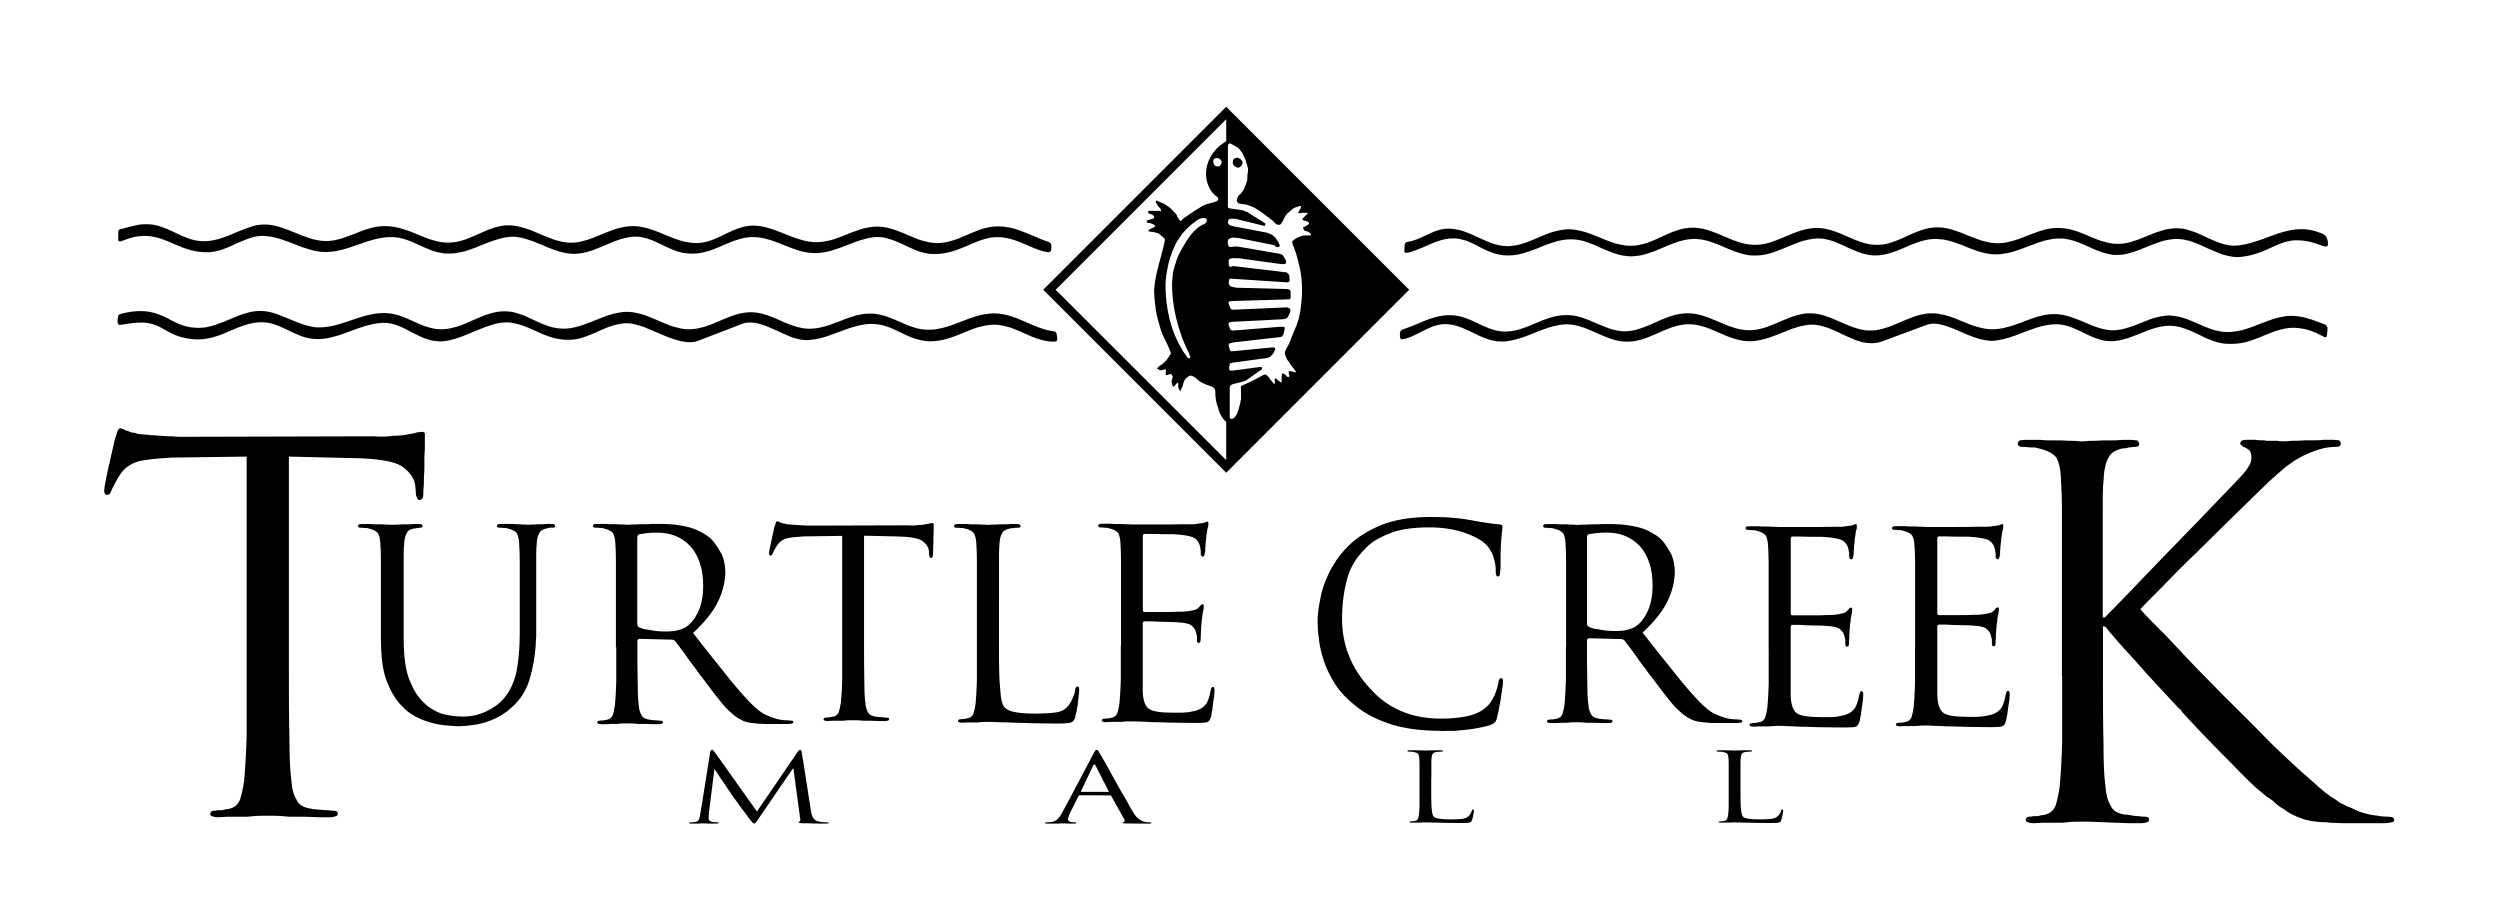<?xml version="1.0" encoding="UTF-8"?>
<svg id="Layer_1" xmlns="http://www.w3.org/2000/svg" version="1.1" viewBox="0 0 432 159.23">
  <!-- Generator: Adobe Illustrator 29.3.1, SVG Export Plug-In . SVG Version: 2.1.0 Build 151)  -->
  <defs>
    <style>
      .st0, .st1 {
        fill-rule: evenodd;
      }

      .st1 {
        stroke: #231f20;
        stroke-miterlimit: 3.86;
        stroke-width: .01px;
      }
    </style>
  </defs>
  <polygon class="st1" points="332.87 56.15 325.34 58.95 324.67 59.17 323.98 59.28 323.33 59.3 322.66 59.26 322.01 59.17 321.38 58.99 320.73 58.79 320.1 58.53 319.47 58.26 318.84 57.98 318.21 57.69 317.58 57.37 316.95 57.1 316.3 56.82 315.67 56.58 315.02 56.39 314.39 56.23 313.71 56.13 313.06 56.09 312.39 56.13 311.86 56.23 311.33 56.33 310.8 56.46 310.29 56.62 309.77 56.78 309.26 56.98 308.75 57.17 308.26 57.37 307.74 57.57 307.25 57.77 306.74 57.96 306.24 58.16 305.73 58.34 305.22 58.49 304.71 58.63 304.17 58.75 303.64 58.85 303.09 58.93 302.56 58.95 301.99 58.95 301.44 58.91 300.88 58.83 300.35 58.71 299.84 58.57 299.31 58.4 298.79 58.22 298.28 58.02 297.79 57.8 297.28 57.59 296.78 57.37 296.27 57.15 295.76 56.94 295.27 56.74 294.75 56.56 294.24 56.41 293.73 56.27 293.2 56.15 292.67 56.07 292.13 56.03 291.58 56.03 291.01 56.07 290.46 56.15 289.9 56.27 289.37 56.43 288.84 56.58 288.33 56.78 287.82 56.98 287.3 57.19 286.79 57.43 286.28 57.65 285.77 57.88 285.25 58.08 284.74 58.3 284.21 58.48 283.68 58.65 283.15 58.79 282.59 58.91 282.02 58.99 281.45 59.03 280.86 59.03 280.31 58.99 279.75 58.91 279.22 58.79 278.69 58.65 278.18 58.48 277.67 58.28 277.15 58.08 276.64 57.86 276.15 57.65 275.64 57.43 275.14 57.21 274.63 57 274.14 56.78 273.63 56.6 273.11 56.43 272.6 56.29 272.07 56.17 271.54 56.09 271 56.05 270.45 56.05 269.9 56.09 269.35 56.17 268.82 56.29 268.26 56.41 267.75 56.56 267.22 56.74 266.69 56.92 266.18 57.11 265.64 57.31 265.13 57.53 264.6 57.73 264.09 57.94 263.55 58.14 263.02 58.32 262.49 58.49 261.96 58.65 261.41 58.77 260.85 58.89 260.3 58.97 259.73 59.01 259.18 59.01 258.65 58.97 258.13 58.87 257.62 58.77 257.13 58.61 256.66 58.45 256.18 58.26 255.71 58.06 255.24 57.84 254.78 57.61 254.31 57.39 253.86 57.17 253.38 56.96 252.91 56.74 252.46 56.56 251.96 56.39 251.49 56.25 250.98 56.13 250.47 56.05 249.95 56.01 249.56 56.01 249.17 56.03 248.79 56.09 248.42 56.17 248.04 56.27 247.69 56.39 247.31 56.52 246.96 56.68 246.6 56.84 246.27 57 245.91 57.17 245.56 57.35 245.2 57.53 244.85 57.71 244.51 57.88 244.16 58.04 243.79 58.2 243.43 58.34 243.08 58.45 242.7 58.55 242.35 58.63 242.11 58.61 241.99 58.49 241.93 58.26 241.91 57.84 241.93 57.43 242.05 57.15 242.29 56.98 242.7 56.82 243.17 56.66 243.63 56.48 244.08 56.31 244.51 56.13 244.97 55.95 245.4 55.76 245.83 55.58 246.27 55.4 246.7 55.24 247.14 55.08 247.59 54.95 248.02 54.81 248.48 54.69 248.93 54.61 249.38 54.53 249.86 54.49 250.33 54.47 250.82 54.47 251.33 54.51 251.85 54.59 252.28 54.67 252.71 54.79 253.15 54.93 253.56 55.08 253.97 55.24 254.39 55.42 254.8 55.62 255.2 55.79 255.61 55.99 256 56.19 256.42 56.37 256.83 56.54 257.25 56.72 257.66 56.86 258.09 57 258.53 57.11 258.96 57.19 259.42 57.27 259.89 57.29 260.36 57.29 260.95 57.25 261.54 57.15 262.12 57.04 262.67 56.88 263.22 56.7 263.77 56.5 264.3 56.31 264.84 56.07 265.37 55.85 265.9 55.64 266.43 55.4 266.98 55.2 267.54 55.01 268.09 54.83 268.64 54.69 269.23 54.57 269.82 54.49 270.43 54.45 271.06 54.45 271.71 54.51 272.21 54.59 272.68 54.69 273.17 54.83 273.64 54.99 274.14 55.16 274.63 55.34 275.1 55.56 275.6 55.76 276.07 55.97 276.56 56.17 277.06 56.37 277.55 56.56 278.02 56.74 278.51 56.9 279.01 57.02 279.5 57.13 279.99 57.21 280.48 57.25 281 57.25 281.49 57.21 282.04 57.13 282.57 57.02 283.09 56.88 283.62 56.7 284.13 56.52 284.62 56.33 285.14 56.11 285.65 55.89 286.14 55.68 286.65 55.44 287.15 55.22 287.66 55.03 288.15 54.83 288.66 54.65 289.2 54.49 289.71 54.36 290.24 54.26 290.79 54.18 291.34 54.14 291.9 54.14 292.47 54.18 293.02 54.26 293.57 54.38 294.1 54.51 294.64 54.69 295.17 54.87 295.68 55.07 296.19 55.28 296.72 55.5 297.24 55.72 297.75 55.93 298.26 56.15 298.77 56.35 299.31 56.52 299.84 56.7 300.37 56.84 300.92 56.94 301.47 57.02 302.05 57.06 302.62 57.06 303.15 57.02 303.68 56.94 304.21 56.82 304.75 56.68 305.26 56.52 305.77 56.33 306.28 56.13 306.8 55.91 307.31 55.7 307.82 55.48 308.33 55.26 308.85 55.07 309.36 54.85 309.87 54.67 310.38 54.51 310.9 54.38 311.43 54.26 311.96 54.18 312.49 54.14 313.03 54.14 313.58 54.18 314.11 54.26 314.64 54.38 315.15 54.51 315.69 54.69 316.2 54.87 316.71 55.08 317.22 55.3 317.72 55.52 318.23 55.73 318.74 55.95 319.25 56.17 319.74 56.37 320.26 56.56 320.79 56.72 321.3 56.88 321.81 56.98 322.35 57.08 322.88 57.11 323.43 57.11 323.98 57.08 324.52 57 325.05 56.88 325.58 56.74 326.09 56.58 326.6 56.41 327.12 56.21 327.63 55.99 328.14 55.77 328.63 55.56 329.15 55.34 329.66 55.14 330.15 54.95 330.66 54.75 331.18 54.57 331.71 54.43 332.22 54.32 332.75 54.22 333.29 54.16 333.84 54.14 334.39 54.16 334.92 54.22 335.45 54.32 335.99 54.43 336.5 54.57 337.01 54.73 337.52 54.91 338.04 55.1 338.53 55.32 339.04 55.52 339.53 55.72 340.05 55.93 340.56 56.13 341.07 56.31 341.58 56.46 342.1 56.6 342.63 56.72 343.16 56.82 343.69 56.88 344.24 56.9 344.78 56.88 345.31 56.84 345.82 56.76 346.33 56.66 346.85 56.52 347.36 56.39 347.85 56.23 348.34 56.07 348.84 55.89 349.33 55.72 349.82 55.52 350.3 55.34 350.79 55.16 351.28 54.99 351.77 54.83 352.29 54.67 352.78 54.55 353.29 54.43 353.8 54.36 354.34 54.3 354.87 54.28 355.38 54.28 355.89 54.34 356.41 54.41 356.9 54.51 357.39 54.65 357.86 54.79 358.36 54.97 358.83 55.14 359.3 55.32 359.78 55.52 360.25 55.72 360.72 55.91 361.2 56.11 361.67 56.31 362.14 56.48 362.63 56.64 363.11 56.78 363.6 56.9 364.11 57 364.62 57.06 365.12 57.08 365.61 57.06 366.1 57 366.62 56.92 367.09 56.8 367.58 56.66 368.07 56.5 368.57 56.35 369.06 56.15 369.53 55.97 370.03 55.77 370.5 55.58 370.99 55.4 371.46 55.2 371.96 55.04 372.43 54.89 372.92 54.77 373.39 54.67 373.89 54.59 374.48 54.53 375.05 54.53 375.62 54.59 376.17 54.67 376.73 54.79 377.26 54.93 377.77 55.1 378.3 55.3 378.81 55.52 379.33 55.73 379.84 55.95 380.35 56.17 380.86 56.41 381.38 56.6 381.89 56.8 382.42 56.98 382.95 57.11 383.51 57.23 384.04 57.33 384.61 57.37 385.16 57.37 385.71 57.35 386.25 57.27 386.78 57.19 387.31 57.08 387.82 56.94 388.33 56.78 388.85 56.6 389.34 56.43 389.85 56.23 390.36 56.03 390.86 55.83 391.37 55.66 391.86 55.46 392.38 55.28 392.89 55.1 393.42 54.97 393.93 54.83 394.49 54.73 395.02 54.63 395.37 54.61 395.71 54.59 396.06 54.59 396.4 54.59 396.75 54.63 397.09 54.67 397.42 54.71 397.76 54.77 398.11 54.85 398.45 54.93 398.76 55.03 399.1 55.12 399.43 55.22 399.77 55.34 400.08 55.46 400.42 55.58 400.73 55.7 401.05 55.81 401.38 55.93 401.7 56.05 401.99 56.25 402.15 56.5 402.19 56.82 402.17 57.17 402.13 57.53 402.09 57.94 402.01 58.18 401.88 58.28 401.68 58.24 401.34 58.08 400.26 57.53 399.23 57.13 398.27 56.86 397.36 56.7 396.49 56.64 395.67 56.66 394.88 56.76 394.11 56.94 393.38 57.15 392.65 57.41 391.92 57.69 391.19 57.98 390.46 58.3 389.73 58.57 388.97 58.85 388.18 59.09 387.35 59.26 386.48 59.38 385.58 59.42 384.61 59.4 384.1 59.34 383.6 59.24 383.11 59.13 382.64 58.97 382.17 58.81 381.71 58.63 381.24 58.44 380.79 58.22 380.33 58 379.88 57.78 379.43 57.57 378.97 57.37 378.52 57.15 378.05 56.98 377.59 56.8 377.12 56.64 376.65 56.5 376.15 56.41 375.66 56.33 375.15 56.29 374.64 56.29 374.1 56.33 373.59 56.41 373.1 56.5 372.59 56.62 372.09 56.78 371.6 56.94 371.09 57.11 370.6 57.31 370.1 57.51 369.61 57.71 369.12 57.9 368.62 58.1 368.11 58.28 367.62 58.45 367.11 58.59 366.62 58.73 366.1 58.83 365.57 58.91 365.06 58.95 364.52 58.95 363.99 58.91 363.48 58.83 362.99 58.71 362.5 58.55 362 58.38 361.53 58.2 361.06 57.98 360.6 57.77 360.13 57.55 359.68 57.33 359.2 57.1 358.73 56.9 358.26 56.68 357.79 56.5 357.31 56.35 356.82 56.21 356.31 56.11 355.81 56.05 355.28 56.03 354.73 56.05 354.18 56.11 353.65 56.19 353.11 56.29 352.56 56.43 352.03 56.58 351.5 56.76 350.99 56.94 350.45 57.13 349.92 57.33 349.39 57.53 348.88 57.75 348.34 57.94 347.81 58.12 347.28 58.3 346.75 58.45 346.2 58.59 345.66 58.71 345.11 58.81 344.56 58.87 343.97 58.89 343.38 58.83 342.77 58.73 342.16 58.59 341.54 58.42 340.93 58.2 340.3 57.96 339.69 57.71 339.08 57.45 338.47 57.17 337.86 56.92 337.27 56.68 336.68 56.46 336.08 56.27 335.51 56.11 334.96 55.99 334.41 55.93 333.88 55.93 333.36 56.01 332.87 56.15 332.87 56.15 332.87 56.15"/>
  <polygon class="st1" points="128.21 55.97 120.68 58.87 120.17 59.03 119.65 59.11 119.1 59.13 118.53 59.09 117.94 59.01 117.35 58.87 116.74 58.69 116.13 58.49 115.5 58.28 114.88 58.02 114.25 57.77 113.62 57.49 113.01 57.23 112.4 56.98 111.79 56.72 111.2 56.48 110.61 56.29 110.06 56.13 109.5 55.99 108.99 55.89 108.44 55.85 107.91 55.87 107.38 55.91 106.86 56.01 106.33 56.13 105.82 56.29 105.31 56.44 104.79 56.64 104.28 56.86 103.77 57.08 103.28 57.29 102.76 57.53 102.25 57.75 101.74 57.94 101.23 58.14 100.69 58.32 100.18 58.48 99.65 58.59 99.12 58.67 98.59 58.71 97.95 58.71 97.36 58.69 96.77 58.61 96.22 58.51 95.69 58.4 95.16 58.24 94.64 58.06 94.15 57.88 93.66 57.69 93.18 57.47 92.69 57.25 92.22 57.04 91.75 56.82 91.27 56.62 90.78 56.43 90.29 56.25 89.78 56.09 89.26 55.95 88.73 55.83 88.18 55.73 87.67 55.7 87.13 55.72 86.62 55.76 86.07 55.85 85.54 55.97 84.99 56.13 84.43 56.31 83.88 56.5 83.31 56.72 82.76 56.94 82.19 57.17 81.62 57.41 81.06 57.65 80.49 57.88 79.94 58.1 79.37 58.3 78.82 58.49 78.26 58.65 77.71 58.79 77.16 58.89 76.53 58.97 75.9 58.99 75.31 58.93 74.72 58.85 74.17 58.71 73.61 58.53 73.08 58.34 72.55 58.1 72.04 57.86 71.54 57.61 71.03 57.35 70.54 57.1 70.05 56.84 69.55 56.6 69.04 56.39 68.55 56.19 68.04 56.03 67.5 55.89 66.97 55.81 66.42 55.79 65.81 55.81 65.2 55.87 64.59 55.97 63.98 56.11 63.38 56.25 62.79 56.43 62.22 56.62 61.63 56.82 61.04 57.04 60.47 57.25 59.88 57.47 59.3 57.67 58.71 57.88 58.12 58.06 57.51 58.22 56.92 58.36 56.31 58.48 55.7 58.55 55.07 58.59 54.44 58.57 53.92 58.53 53.41 58.45 52.9 58.34 52.41 58.2 51.93 58.02 51.46 57.82 50.99 57.63 50.51 57.41 50.04 57.19 49.59 56.96 49.11 56.74 48.64 56.54 48.17 56.33 47.7 56.15 47.22 55.99 46.73 55.85 46.22 55.76 45.72 55.7 45.19 55.68 44.66 55.7 44.05 55.76 43.46 55.87 42.87 56.01 42.3 56.19 41.74 56.37 41.19 56.58 40.66 56.8 40.11 57.02 39.57 57.25 39.02 57.49 38.49 57.71 37.94 57.92 37.37 58.1 36.8 58.28 36.2 58.42 35.61 58.53 34.98 58.61 34.35 58.65 33.68 58.63 32.99 58.57 32.22 58.45 31.53 58.3 30.9 58.12 30.35 57.92 29.84 57.71 29.38 57.47 28.93 57.23 28.52 57 28.1 56.76 27.69 56.54 27.28 56.33 26.82 56.15 26.33 55.99 25.8 55.87 25.21 55.77 24.54 55.73 23.81 55.76 22.98 55.81 22.05 55.93 21.01 56.11 20.61 56.13 20.4 55.99 20.32 55.73 20.32 55.4 20.36 55.01 20.42 54.57 20.59 54.36 20.95 54.22 22.01 53.98 22.96 53.84 23.85 53.76 24.65 53.76 25.4 53.82 26.09 53.94 26.72 54.1 27.32 54.3 27.89 54.51 28.42 54.75 28.95 55.01 29.46 55.28 29.98 55.54 30.51 55.79 31.04 56.03 31.61 56.23 32.2 56.41 32.83 56.54 33.52 56.62 34.25 56.66 34.83 56.64 35.4 56.58 35.97 56.48 36.52 56.35 37.07 56.19 37.62 55.99 38.16 55.79 38.71 55.6 39.24 55.36 39.77 55.14 40.3 54.93 40.84 54.71 41.39 54.49 41.92 54.3 42.47 54.14 43.02 53.98 43.58 53.86 44.13 53.78 44.7 53.74 45.29 53.74 45.98 53.8 46.69 53.94 47.38 54.12 48.07 54.36 48.7 54.61 50.85 55.48 51.34 55.68 51.87 55.87 52.41 56.07 52.94 56.23 53.47 56.37 54 56.48 54.53 56.56 55.07 56.58 55.72 56.56 56.35 56.5 56.98 56.41 57.59 56.29 58.2 56.13 58.81 55.95 59.4 55.77 60.01 55.58 60.6 55.38 61.2 55.16 61.79 54.97 62.4 54.79 62.99 54.61 63.6 54.45 64.21 54.32 64.82 54.2 65.45 54.14 66.08 54.1 66.71 54.1 67.36 54.16 67.82 54.24 68.29 54.34 68.73 54.45 69.18 54.59 69.61 54.75 70.05 54.93 70.48 55.1 70.91 55.3 71.33 55.48 71.76 55.68 72.19 55.87 72.61 56.05 73.04 56.23 73.48 56.39 73.91 56.52 74.36 56.64 74.82 56.76 75.27 56.84 75.72 56.88 76.2 56.9 76.77 56.88 77.34 56.82 77.89 56.72 78.44 56.58 78.97 56.44 79.51 56.27 80.02 56.07 80.55 55.85 81.06 55.64 81.58 55.4 82.09 55.18 82.6 54.97 83.11 54.75 83.63 54.53 84.16 54.36 84.69 54.18 85.22 54.04 85.77 53.92 86.35 53.84 86.92 53.8 87.45 53.8 87.98 53.84 88.49 53.9 88.99 54.02 89.48 54.16 89.95 54.32 90.45 54.49 90.92 54.69 91.39 54.91 91.84 55.12 92.32 55.34 92.79 55.56 93.26 55.77 93.72 55.97 94.21 56.15 94.68 56.33 95.18 56.48 95.67 56.6 96.18 56.7 96.69 56.76 97.3 56.8 97.9 56.78 98.49 56.72 99.06 56.62 99.63 56.48 100.2 56.33 100.75 56.15 101.3 55.95 101.86 55.73 102.41 55.52 102.96 55.3 103.51 55.08 104.06 54.87 104.62 54.65 105.17 54.47 105.74 54.3 106.29 54.16 106.88 54.04 107.45 53.94 108.05 53.9 108.64 53.9 109.21 53.94 109.78 54.04 110.33 54.16 110.88 54.3 111.44 54.47 111.97 54.67 112.52 54.89 113.05 55.1 113.58 55.34 114.12 55.58 114.65 55.79 115.18 56.01 115.71 56.23 116.26 56.41 116.82 56.56 117.37 56.7 117.92 56.82 118.49 56.88 119.08 56.9 119.64 56.88 120.17 56.82 120.7 56.72 121.23 56.6 121.74 56.46 122.26 56.29 122.77 56.11 123.28 55.91 123.77 55.7 124.29 55.48 124.8 55.26 125.29 55.07 125.8 54.85 126.32 54.65 126.83 54.47 127.34 54.32 127.87 54.18 128.41 54.08 128.94 54 129.49 53.96 130.02 53.96 130.53 54 131.05 54.08 131.56 54.18 132.05 54.32 132.56 54.47 133.06 54.65 133.55 54.85 134.04 55.04 134.54 55.26 135.03 55.48 135.52 55.7 136.01 55.89 136.51 56.09 137.02 56.27 137.51 56.43 138.02 56.56 138.54 56.68 139.05 56.76 139.58 56.8 140.13 56.8 140.68 56.76 141.22 56.7 141.75 56.6 142.28 56.46 142.79 56.33 143.31 56.17 143.82 55.99 144.33 55.79 144.82 55.62 145.34 55.42 145.83 55.22 146.34 55.03 146.85 54.85 147.37 54.69 147.88 54.53 148.39 54.41 148.92 54.3 149.46 54.24 149.99 54.2 150.56 54.2 151.11 54.22 151.64 54.3 152.18 54.41 152.69 54.53 153.2 54.69 153.69 54.87 154.19 55.07 154.68 55.26 155.15 55.48 155.64 55.68 156.12 55.89 156.59 56.09 157.08 56.29 157.56 56.46 158.05 56.62 158.54 56.76 159.05 56.86 159.57 56.94 160.08 56.98 160.69 56.98 161.28 56.94 161.85 56.88 162.42 56.76 163 56.64 163.57 56.48 164.12 56.31 164.67 56.11 165.22 55.91 165.77 55.7 166.33 55.48 166.86 55.28 167.41 55.07 167.98 54.89 168.53 54.69 169.11 54.53 169.68 54.39 170.25 54.3 170.84 54.22 171.43 54.16 172.02 54.16 172.59 54.2 173.15 54.28 173.7 54.38 174.23 54.51 174.76 54.67 175.29 54.85 175.83 55.04 176.34 55.26 176.85 55.48 177.36 55.7 177.88 55.91 178.39 56.15 178.9 56.35 179.43 56.56 179.97 56.74 180.5 56.92 181.03 57.06 181.58 57.17 182.15 57.27 182.41 57.35 182.57 57.61 182.65 58.16 182.69 58.57 182.65 58.83 182.51 58.97 182.25 59.03 181.84 59.03 181.31 58.99 180.79 58.91 180.28 58.81 179.79 58.67 179.3 58.53 178.82 58.36 178.35 58.18 177.88 57.98 177.4 57.77 176.93 57.57 176.48 57.35 176 57.15 175.53 56.96 175.06 56.78 174.59 56.6 174.09 56.46 173.6 56.33 173.11 56.23 172.59 56.15 172.06 56.11 171.53 56.11 171.02 56.15 170.48 56.21 169.99 56.31 169.48 56.43 168.97 56.56 168.48 56.72 167.98 56.9 167.49 57.1 167 57.29 166.5 57.49 166.01 57.69 165.52 57.88 165.03 58.08 164.51 58.26 164.02 58.42 163.51 58.57 163.02 58.71 162.48 58.81 161.97 58.89 161.28 58.95 160.61 58.97 159.98 58.93 159.39 58.83 158.82 58.71 158.27 58.55 157.73 58.38 157.2 58.18 156.71 57.96 156.2 57.73 155.7 57.49 155.21 57.25 154.72 57.02 154.22 56.8 153.71 56.58 153.2 56.41 152.67 56.25 152.12 56.11 151.52 56.03 150.93 55.97 150.34 55.97 149.77 56.01 149.2 56.09 148.63 56.19 148.06 56.33 147.5 56.48 146.93 56.66 146.38 56.84 145.83 57.04 145.26 57.25 144.71 57.45 144.15 57.67 143.58 57.86 143.03 58.06 142.46 58.24 141.89 58.4 141.32 58.53 140.74 58.63 140.17 58.71 139.58 58.77 139.01 58.75 138.44 58.69 137.87 58.57 137.29 58.42 136.7 58.22 136.13 57.98 135.54 57.73 134.95 57.47 134.36 57.19 133.79 56.94 133.19 56.68 132.62 56.43 132.05 56.21 131.48 56.03 130.91 55.87 130.36 55.77 129.8 55.73 129.25 55.73 128.72 55.81 128.21 55.97 128.21 55.97 128.21 55.97"/>
  <polygon class="st1" points="258.63 42.27 259.1 42.39 259.69 42.49 260.28 42.53 260.85 42.53 261.42 42.47 261.98 42.39 262.53 42.27 263.06 42.12 263.61 41.94 264.14 41.74 264.68 41.52 265.21 41.31 265.74 41.09 266.27 40.85 266.81 40.64 267.34 40.42 267.89 40.22 268.44 40.05 268.99 39.91 269.57 39.77 270.14 39.69 270.75 39.63 271.36 39.63 271.95 39.67 272.52 39.77 273.09 39.89 273.66 40.03 274.22 40.2 274.79 40.4 275.34 40.6 275.89 40.82 276.42 41.05 276.98 41.27 277.53 41.49 278.08 41.7 278.63 41.9 279.18 42.08 279.75 42.21 280.33 42.33 280.9 42.43 281.49 42.47 282.06 42.47 282.61 42.43 283.15 42.35 283.68 42.23 284.21 42.1 284.72 41.94 285.23 41.74 285.73 41.54 286.24 41.33 286.73 41.09 287.22 40.87 287.72 40.64 288.23 40.42 288.72 40.2 289.23 40.01 289.75 39.83 290.28 39.67 290.79 39.53 291.34 39.44 291.9 39.38 292.53 39.34 293.14 39.38 293.73 39.44 294.32 39.55 294.91 39.71 295.48 39.89 296.05 40.09 296.63 40.3 297.2 40.54 297.75 40.78 298.32 41.01 298.87 41.25 299.45 41.49 300.02 41.68 300.59 41.88 301.16 42.04 301.75 42.17 302.34 42.25 302.95 42.31 303.56 42.31 304.08 42.27 304.59 42.2 305.1 42.1 305.61 41.98 306.11 41.82 306.6 41.64 307.09 41.47 307.58 41.27 308.08 41.07 308.57 40.85 309.06 40.66 309.56 40.44 310.05 40.24 310.56 40.07 311.05 39.89 311.57 39.75 312.08 39.61 312.59 39.51 313.12 39.44 313.66 39.4 314.21 39.4 314.76 39.44 315.29 39.51 315.82 39.63 316.36 39.77 316.87 39.93 317.38 40.11 317.89 40.3 318.39 40.52 318.9 40.74 319.39 40.95 319.9 41.17 320.4 41.39 320.91 41.58 321.42 41.78 321.93 41.94 322.47 42.08 322.98 42.2 323.51 42.27 324.06 42.31 324.61 42.31 325.17 42.27 325.7 42.2 326.21 42.08 326.74 41.92 327.26 41.76 327.77 41.56 328.26 41.37 328.77 41.15 329.26 40.91 329.78 40.7 330.27 40.46 330.78 40.24 331.29 40.05 331.81 39.85 332.32 39.67 332.85 39.53 333.38 39.42 333.92 39.34 334.47 39.3 334.98 39.3 335.49 39.32 335.99 39.38 336.48 39.47 336.97 39.59 337.45 39.73 337.94 39.89 338.41 40.05 338.9 40.22 339.38 40.42 339.85 40.62 340.34 40.8 340.81 40.99 341.29 41.17 341.78 41.35 342.25 41.52 342.75 41.66 343.24 41.78 343.75 41.9 344.24 41.98 344.84 42.02 345.43 42.02 346 42 346.57 41.92 347.12 41.8 347.67 41.66 348.21 41.51 348.74 41.33 349.29 41.13 349.8 40.93 350.33 40.72 350.87 40.52 351.4 40.32 351.93 40.13 352.48 39.93 353.02 39.77 353.57 39.63 354.14 39.51 354.71 39.44 355.28 39.4 355.87 39.4 356.44 39.44 357 39.49 357.55 39.59 358.08 39.73 358.59 39.89 359.1 40.05 359.6 40.24 360.11 40.44 360.6 40.64 361.08 40.85 361.57 41.05 362.06 41.25 362.55 41.45 363.07 41.62 363.56 41.76 364.07 41.9 364.61 42.02 365.14 42.1 365.69 42.14 366.24 42.14 366.79 42.1 367.33 42.02 367.88 41.9 368.39 41.76 368.92 41.58 369.45 41.41 369.97 41.21 370.5 40.99 371.01 40.8 371.54 40.58 372.06 40.36 372.59 40.16 373.12 39.99 373.65 39.83 374.18 39.67 374.74 39.57 375.29 39.49 375.84 39.46 376.41 39.46 376.96 39.49 377.49 39.57 378.03 39.71 378.54 39.87 379.07 40.05 379.58 40.24 380.1 40.46 380.61 40.7 381.1 40.93 381.61 41.17 382.13 41.39 382.64 41.6 383.15 41.82 383.66 42 384.18 42.17 384.69 42.29 385.22 42.39 385.73 42.45 386.28 42.45 386.82 42.41 387.59 42.29 388.33 42.14 389.06 41.94 389.79 41.72 390.48 41.49 391.19 41.25 391.88 40.99 392.55 40.74 393.24 40.5 393.91 40.26 394.6 40.07 395.29 39.89 395.98 39.75 396.69 39.65 397.4 39.61 398.13 39.61 398.9 39.69 399.67 39.83 400.46 40.07 401.26 40.36 401.72 40.62 402.01 40.97 402.19 41.47 402.25 41.78 402.27 42.06 402.27 42.27 402.23 42.45 402.11 42.55 401.91 42.59 401.64 42.57 401.26 42.45 400.28 42.1 399.39 41.84 398.56 41.66 397.8 41.56 397.09 41.52 396.43 41.52 395.82 41.6 395.25 41.72 394.68 41.86 394.15 42.06 393.62 42.27 393.08 42.49 392.53 42.75 391.98 43 391.39 43.26 390.76 43.51 390.11 43.75 389.38 43.97 388.61 44.17 387.76 44.32 387.13 44.4 386.52 44.42 385.91 44.38 385.32 44.28 384.73 44.15 384.14 43.99 383.56 43.79 382.99 43.55 382.44 43.32 381.87 43.08 381.32 42.83 380.75 42.57 380.2 42.31 379.62 42.08 379.05 41.86 378.48 41.66 377.89 41.51 377.3 41.39 376.71 41.31 376.1 41.29 375.52 41.31 374.95 41.39 374.38 41.49 373.81 41.62 373.24 41.8 372.69 42 372.11 42.2 371.56 42.41 370.99 42.65 370.44 42.86 369.89 43.1 369.32 43.3 368.76 43.5 368.19 43.67 367.62 43.83 367.07 43.95 366.48 44.03 365.91 44.05 365.33 44.05 364.74 43.97 364.27 43.87 363.8 43.75 363.34 43.61 362.89 43.46 362.44 43.3 362 43.12 361.55 42.92 361.12 42.73 360.68 42.53 360.23 42.33 359.8 42.16 359.34 41.96 358.91 41.8 358.46 41.64 358 41.51 357.53 41.39 357.06 41.31 356.58 41.23 356.09 41.21 355.6 41.21 355.03 41.25 354.47 41.33 353.9 41.45 353.35 41.56 352.82 41.72 352.27 41.9 351.73 42.1 351.2 42.29 350.65 42.49 350.12 42.69 349.59 42.9 349.05 43.1 348.5 43.28 347.95 43.46 347.42 43.61 346.85 43.73 346.29 43.83 345.72 43.91 345.15 43.95 344.56 43.95 344.01 43.91 343.48 43.83 342.94 43.71 342.43 43.59 341.92 43.44 341.41 43.28 340.89 43.08 340.4 42.9 339.91 42.71 339.4 42.49 338.9 42.29 338.39 42.12 337.9 41.94 337.39 41.76 336.87 41.62 336.34 41.49 335.81 41.39 335.28 41.33 334.72 41.29 334.15 41.29 333.6 41.33 333.07 41.41 332.56 41.52 332.03 41.66 331.51 41.82 331.02 42 330.51 42.2 330 42.39 329.5 42.61 329.01 42.83 328.5 43.04 328 43.24 327.49 43.44 326.98 43.61 326.47 43.77 325.93 43.91 325.4 44.01 324.87 44.09 324.32 44.13 323.75 44.13 323.23 44.09 322.72 44.01 322.21 43.89 321.72 43.75 321.22 43.59 320.75 43.4 320.26 43.2 319.78 43 319.31 42.79 318.84 42.55 318.37 42.33 317.89 42.14 317.42 41.94 316.95 41.74 316.47 41.58 315.98 41.45 315.49 41.33 315 41.25 314.48 41.21 313.97 41.21 313.36 41.25 312.75 41.35 312.16 41.47 311.57 41.62 310.99 41.8 310.42 42.02 309.87 42.23 309.32 42.45 308.75 42.69 308.2 42.92 307.64 43.14 307.07 43.36 306.52 43.57 305.95 43.75 305.36 43.91 304.77 44.03 304.17 44.11 303.56 44.15 302.93 44.15 302.3 44.11 301.79 44.03 301.3 43.91 300.81 43.79 300.31 43.63 299.82 43.46 299.35 43.28 298.85 43.08 298.38 42.88 297.91 42.69 297.43 42.47 296.94 42.27 296.47 42.1 296 41.92 295.52 41.76 295.03 41.6 294.54 41.49 294.04 41.39 293.55 41.33 293.04 41.29 292.53 41.29 291.97 41.33 291.44 41.41 290.91 41.51 290.4 41.64 289.87 41.8 289.37 41.98 288.86 42.16 288.35 42.37 287.86 42.57 287.36 42.79 286.85 43 286.36 43.2 285.85 43.42 285.33 43.59 284.82 43.77 284.29 43.93 283.76 44.07 283.22 44.17 282.67 44.24 282.12 44.28 281.57 44.28 281.04 44.24 280.5 44.17 279.99 44.07 279.48 43.93 278.99 43.77 278.49 43.59 278 43.42 277.51 43.2 277.03 43 276.54 42.79 276.07 42.57 275.58 42.35 275.08 42.16 274.59 41.98 274.1 41.8 273.61 41.64 273.09 41.52 272.56 41.43 272.03 41.37 271.46 41.35 270.89 41.37 270.33 41.43 269.76 41.52 269.21 41.64 268.68 41.8 268.13 41.96 267.58 42.16 267.04 42.35 266.49 42.57 265.96 42.79 265.43 43 264.87 43.2 264.34 43.4 263.79 43.57 263.24 43.75 262.69 43.89 262.13 44.01 261.56 44.09 260.99 44.13 260.4 44.13 259.83 44.11 259.3 44.03 258.8 43.93 258.31 43.81 257.84 43.65 257.38 43.48 256.95 43.3 256.54 43.1 256.12 42.9 255.71 42.69 255.3 42.47 254.9 42.27 254.49 42.08 254.07 41.88 253.66 41.7 253.23 41.54 252.77 41.43 252.32 41.31 251.85 41.23 251.39 41.19 250.94 41.19 250.49 41.21 250.05 41.27 249.62 41.35 249.19 41.45 248.77 41.58 248.34 41.72 247.92 41.86 247.51 42.04 247.1 42.21 246.68 42.39 246.27 42.57 245.85 42.75 245.44 42.92 245.03 43.08 244.59 43.26 244.18 43.4 243.77 43.54 243.33 43.65 242.96 43.69 242.68 43.57 242.68 43.36 242.7 42.71 242.74 42.27 242.82 42 243.02 41.86 243.33 41.78 243.67 41.72 244.02 41.64 244.36 41.52 244.69 41.41 245.01 41.29 245.34 41.15 245.66 41.01 245.99 40.85 246.31 40.7 246.62 40.56 246.96 40.4 247.27 40.26 247.59 40.13 247.92 39.99 248.26 39.87 248.59 39.77 248.93 39.67 249.26 39.61 249.6 39.55 249.95 39.53 250.47 39.51 250.96 39.55 251.45 39.61 251.93 39.71 252.38 39.81 252.85 39.95 253.29 40.11 253.74 40.28 254.19 40.46 254.63 40.66 255.06 40.85 255.49 41.05 255.93 41.25 256.38 41.45 256.81 41.64 257.25 41.82 257.7 42 258.15 42.16 258.63 42.27 258.63 42.27 258.63 42.27"/>
  <polygon class="st1" points="43.26 39.22 43.71 39.08 44.32 38.92 44.94 38.84 45.53 38.8 46.1 38.8 46.67 38.86 47.24 38.96 47.81 39.08 48.36 39.24 48.92 39.42 49.47 39.61 50.02 39.83 50.57 40.05 51.12 40.26 51.68 40.5 52.23 40.72 52.78 40.91 53.35 41.11 53.9 41.29 54.48 41.43 55.07 41.54 55.66 41.62 56.25 41.66 56.82 41.64 57.39 41.58 57.94 41.49 58.5 41.35 59.05 41.21 59.58 41.03 60.11 40.83 60.64 40.64 61.18 40.44 61.71 40.22 62.24 40.01 62.77 39.81 63.32 39.63 63.86 39.47 64.41 39.32 64.96 39.2 65.53 39.12 66.1 39.08 66.77 39.08 67.42 39.12 68.06 39.2 68.67 39.32 69.28 39.47 69.85 39.65 70.42 39.83 70.99 40.05 71.54 40.26 72.1 40.5 72.65 40.72 73.2 40.93 73.73 41.15 74.28 41.35 74.85 41.52 75.41 41.66 75.98 41.8 76.57 41.88 77.16 41.92 77.77 41.92 78.32 41.88 78.88 41.8 79.41 41.68 79.92 41.54 80.45 41.37 80.95 41.17 81.46 40.97 81.95 40.76 82.46 40.54 82.96 40.32 83.45 40.09 83.94 39.89 84.45 39.67 84.97 39.49 85.48 39.32 85.99 39.18 86.52 39.06 87.06 38.98 87.61 38.94 88.18 38.94 88.77 39 89.34 39.08 89.93 39.22 90.48 39.36 91.06 39.55 91.63 39.75 92.18 39.97 92.73 40.2 93.28 40.44 93.84 40.68 94.39 40.89 94.96 41.11 95.51 41.33 96.06 41.51 96.63 41.66 97.21 41.8 97.78 41.88 98.35 41.94 98.94 41.94 99.53 41.9 100.04 41.82 100.56 41.7 101.07 41.56 101.56 41.43 102.05 41.25 102.57 41.07 103.06 40.87 103.55 40.68 104.04 40.46 104.52 40.26 105.03 40.07 105.52 39.89 106.02 39.71 106.51 39.53 107.02 39.4 107.53 39.28 108.05 39.18 108.56 39.12 109.09 39.08 109.62 39.08 110.21 39.12 110.79 39.2 111.34 39.32 111.91 39.46 112.44 39.63 112.99 39.81 113.53 40.01 114.06 40.22 114.59 40.44 115.12 40.66 115.65 40.87 116.19 41.09 116.72 41.29 117.27 41.47 117.8 41.64 118.35 41.78 118.93 41.88 119.5 41.96 120.07 42 120.66 42 121.13 41.96 121.61 41.88 122.08 41.78 122.53 41.64 122.99 41.49 123.44 41.31 123.87 41.13 124.33 40.93 124.76 40.72 125.21 40.5 125.65 40.28 126.1 40.09 126.55 39.87 126.99 39.69 127.46 39.51 127.91 39.36 128.37 39.22 128.84 39.12 129.31 39.04 129.8 39 130.42 39 131.01 39.04 131.6 39.12 132.19 39.24 132.76 39.4 133.33 39.57 133.9 39.77 134.48 39.99 135.03 40.2 135.6 40.42 136.17 40.64 136.72 40.87 137.29 41.07 137.87 41.27 138.46 41.45 139.03 41.6 139.62 41.72 140.23 41.8 140.84 41.84 141.47 41.84 142.01 41.8 142.52 41.72 143.03 41.62 143.52 41.51 144.04 41.37 144.53 41.19 145.02 41.01 145.51 40.83 146.01 40.64 146.5 40.44 146.97 40.24 147.46 40.07 147.96 39.89 148.47 39.71 148.96 39.55 149.48 39.42 149.99 39.32 150.5 39.24 151.03 39.18 151.56 39.16 152.14 39.18 152.71 39.24 153.26 39.34 153.79 39.47 154.32 39.63 154.86 39.81 155.37 40.01 155.9 40.2 156.41 40.42 156.93 40.64 157.44 40.85 157.95 41.07 158.46 41.27 158.99 41.47 159.51 41.62 160.06 41.76 160.59 41.88 161.14 41.96 161.71 42 162.29 42 162.76 41.96 163.23 41.9 163.71 41.8 164.18 41.68 164.63 41.56 165.08 41.41 165.54 41.25 165.99 41.07 166.43 40.87 166.88 40.7 167.33 40.5 167.77 40.3 168.22 40.13 168.67 39.95 169.13 39.77 169.58 39.61 170.03 39.47 170.48 39.36 170.96 39.26 171.43 39.18 171.98 39.14 172.5 39.12 173.03 39.14 173.54 39.18 174.03 39.26 174.53 39.34 175.02 39.46 175.51 39.59 175.98 39.75 176.46 39.91 176.93 40.11 177.4 40.28 177.88 40.48 178.33 40.68 178.8 40.87 179.28 41.07 179.75 41.27 180.24 41.47 180.71 41.64 181.21 41.82 181.5 41.96 181.64 42.21 181.68 42.71 181.64 43.22 181.46 43.51 181.15 43.59 180.58 43.5 180.16 43.38 179.75 43.26 179.34 43.12 178.92 42.96 178.53 42.81 178.13 42.63 177.74 42.47 177.34 42.29 176.95 42.14 176.56 41.96 176.16 41.8 175.77 41.66 175.35 41.51 174.96 41.39 174.55 41.27 174.13 41.17 173.7 41.09 173.26 41.03 172.83 40.99 172.38 40.97 171.81 40.99 171.23 41.05 170.7 41.17 170.17 41.29 169.64 41.47 169.11 41.64 168.59 41.84 168.08 42.06 167.57 42.27 167.04 42.51 166.5 42.73 165.97 42.94 165.42 43.16 164.85 43.34 164.28 43.51 163.67 43.65 163.06 43.77 162.4 43.85 161.73 43.89 161.02 43.89 160.51 43.85 159.98 43.75 159.49 43.63 158.97 43.5 158.48 43.32 157.99 43.12 157.5 42.9 157 42.69 156.51 42.45 156.02 42.21 155.53 42 155.03 41.78 154.54 41.58 154.03 41.41 153.54 41.25 153.02 41.11 152.51 41.01 152 40.97 151.47 40.95 150.93 40.99 150.44 41.07 149.93 41.17 149.44 41.29 148.94 41.43 148.47 41.58 147.98 41.74 147.5 41.92 147.03 42.1 146.54 42.29 146.07 42.47 145.59 42.65 145.1 42.83 144.63 43 144.13 43.16 143.66 43.3 143.17 43.44 142.68 43.54 142.16 43.63 141.67 43.69 141.16 43.73 140.57 43.73 139.98 43.69 139.38 43.61 138.81 43.5 138.24 43.36 137.69 43.18 137.12 42.98 136.57 42.79 136.01 42.57 135.46 42.35 134.93 42.14 134.38 41.92 133.83 41.72 133.25 41.52 132.7 41.35 132.13 41.21 131.56 41.09 130.99 41.01 130.4 40.97 129.8 40.97 129.21 41.01 128.64 41.11 128.07 41.23 127.52 41.39 126.99 41.56 126.45 41.76 125.92 41.98 125.39 42.2 124.88 42.41 124.35 42.65 123.81 42.86 123.28 43.08 122.73 43.28 122.18 43.44 121.61 43.59 121.01 43.71 120.4 43.79 119.79 43.83 119.12 43.81 118.45 43.75 118 43.69 117.55 43.57 117.09 43.46 116.66 43.3 116.21 43.12 115.77 42.94 115.34 42.75 114.92 42.55 114.49 42.33 114.06 42.14 113.62 41.94 113.19 41.74 112.76 41.54 112.32 41.39 111.89 41.23 111.46 41.11 111 41.01 110.55 40.93 110.1 40.89 109.62 40.89 109.05 40.93 108.48 41.03 107.91 41.15 107.36 41.29 106.82 41.47 106.27 41.66 105.74 41.88 105.21 42.1 104.68 42.33 104.14 42.55 103.61 42.77 103.08 42.98 102.53 43.2 101.99 43.38 101.44 43.54 100.89 43.67 100.34 43.77 99.77 43.83 99.18 43.87 98.59 43.83 98.03 43.77 97.48 43.67 96.95 43.54 96.4 43.38 95.85 43.2 95.31 43 94.76 42.79 94.23 42.57 93.7 42.33 93.15 42.12 92.61 41.9 92.08 41.68 91.55 41.51 91.02 41.33 90.48 41.17 89.95 41.05 89.44 40.97 88.91 40.91 88.38 40.91 87.86 40.95 87.29 41.03 86.74 41.15 86.21 41.29 85.68 41.45 85.14 41.62 84.63 41.8 84.1 42 83.59 42.21 83.07 42.41 82.56 42.61 82.05 42.83 81.54 43 81 43.2 80.49 43.36 79.96 43.5 79.41 43.61 78.86 43.71 78.3 43.79 77.73 43.81 77.14 43.81 76.65 43.77 76.16 43.69 75.68 43.59 75.23 43.48 74.76 43.32 74.3 43.16 73.87 42.98 73.42 42.79 72.98 42.59 72.53 42.39 72.1 42.2 71.66 42 71.21 41.8 70.77 41.62 70.32 41.45 69.87 41.31 69.41 41.19 68.94 41.09 68.47 41.01 68 40.97 67.42 40.97 66.83 40.99 66.28 41.05 65.71 41.15 65.16 41.25 64.61 41.39 64.07 41.54 63.52 41.7 62.99 41.88 62.46 42.08 61.91 42.25 61.37 42.43 60.84 42.63 60.29 42.81 59.76 42.96 59.21 43.12 58.65 43.26 58.08 43.38 57.53 43.46 56.96 43.51 56.35 43.55 55.76 43.54 55.18 43.48 54.61 43.38 54.04 43.26 53.47 43.1 52.92 42.92 52.37 42.75 51.81 42.55 51.26 42.33 50.71 42.12 50.16 41.9 49.61 41.7 49.06 41.51 48.48 41.31 47.93 41.15 47.36 41.01 46.79 40.89 46.2 40.82 45.61 40.76 45.11 40.76 44.64 40.8 44.17 40.87 43.69 40.99 43.22 41.13 42.75 41.29 42.3 41.47 41.82 41.66 41.35 41.86 40.89 42.06 40.42 42.27 39.97 42.49 39.5 42.69 39.02 42.88 38.55 43.06 38.08 43.22 37.6 43.36 37.13 43.46 36.64 43.54 36.15 43.57 35.26 43.57 34.43 43.51 33.66 43.38 32.91 43.2 32.18 42.98 31.51 42.75 30.84 42.47 30.17 42.2 29.54 41.92 28.89 41.64 28.24 41.41 27.59 41.17 26.92 40.99 26.23 40.85 25.52 40.78 24.75 40.76 23.97 40.82 23.14 40.95 22.27 41.21 21.32 41.54 20.95 41.68 20.69 41.72 20.54 41.68 20.46 41.56 20.42 41.37 20.42 41.13 20.44 40.83 20.44 40.5 20.44 40.07 20.5 39.81 20.67 39.65 21.01 39.55 21.46 39.44 21.9 39.32 22.35 39.2 22.78 39.1 23.22 39 23.67 38.9 24.1 38.82 24.56 38.77 25.01 38.75 25.46 38.75 25.92 38.77 26.39 38.82 26.84 38.9 27.28 39 27.71 39.14 28.12 39.28 28.56 39.46 28.97 39.61 29.38 39.81 29.8 39.99 30.21 40.18 30.63 40.38 31.04 40.58 31.45 40.76 31.87 40.93 32.28 41.09 32.7 41.25 33.13 41.39 33.56 41.49 34 41.58 34.43 41.64 34.88 41.68 35.36 41.68 35.83 41.66 36.28 41.62 36.74 41.54 37.19 41.45 37.62 41.35 38.08 41.21 38.51 41.07 38.94 40.91 39.38 40.76 39.81 40.58 40.23 40.4 40.66 40.22 41.09 40.05 41.53 39.87 41.96 39.69 42.39 39.53 42.83 39.38 43.26 39.22 43.26 39.22 43.26 39.22"/>
  <path class="st0" d="M65.82,110.35v-13.52c0-1.13-.05-2.04-.09-2.77v-.14c-.05-.77-.18-1.36-.41-1.77-.28-.36-.82-.64-1.55-.82-.09,0-.23-.05-.36-.09h-.45c-.14,0-.28-.05-.37-.05h-.36c-.09,0-.18,0-.23-.09-.09,0-.14-.09-.14-.18,0-.14.05-.23.18-.32.09,0,.27-.05.54-.05h1.55c.27.05.54.05.86.05h.82c.5.05.95.05,1.32.05.36.04.59.04.68.04s.32,0,.68-.04c.36,0,.77,0,1.22-.05h.68c.36,0,.68,0,1.04-.05h.86c.23,0,.41.05.55.05.09.09.18.19.18.32,0,.09-.05.18-.09.18-.09.09-.18.09-.27.09h-.14c-.13,0-.28.05-.41.05-.18.04-.36.09-.59.09-.64.09-1.04.36-1.22.77-.27.45-.41,1.04-.46,1.81v.14c-.09.73-.09,1.64-.09,2.77v13.25c0,3.31.32,5.76,1,7.4.64,1.63,1.41,2.95,2.4,3.86.27.27.55.54.82.73.27.23.54.41.82.54.81.5,1.63.82,2.5.95.81.18,1.72.27,2.72.27,1.36,0,2.72-.27,4.04-.91,1.27-.59,2.31-1.36,3.13-2.36,1.04-1.27,1.77-2.9,2.13-4.81.32-1.86.5-3.94.5-6.3v-12.62c0-1.13-.05-2.04-.1-2.77v-.14c-.04-.77-.18-1.36-.41-1.77-.27-.36-.82-.64-1.54-.82-.09,0-.22-.05-.36-.09h-.46c-.14,0-.27-.05-.36-.05h-.36c-.1,0-.19,0-.23-.09-.09,0-.14-.09-.14-.18,0-.14.05-.23.18-.32.09,0,.28-.05.55-.05h2.13c.32.05.63.05.95.05.46.05.82.05,1.19.05.27.04.45.04.54.04s.27,0,.54-.04c.28,0,.59,0,.95-.05h.95c.23,0,.45-.05.73-.05h.63c.23,0,.41.05.55.05.09.09.18.19.18.32,0,.09-.05.18-.09.18-.09.09-.18.09-.27.09h-.55c-.18.05-.36.09-.59.14-.64.13-1.04.41-1.22.77-.28.45-.41,1.04-.46,1.81v.14c-.09.73-.09,1.64-.09,2.77v13.25c-.05.5-.09,1-.09,1.5-.14,2-.5,3.95-1.04,5.81-.59,1.91-1.59,3.54-3.04,4.81-.32.28-.63.55-.9.77-.37.27-.68.46-.95.64-1.36.81-2.68,1.27-3.95,1.54-1.31.23-2.49.36-3.58.36-.54,0-1.41-.09-2.49-.18-1.18-.14-2.36-.45-3.58-.91-.59-.23-1.13-.5-1.68-.86-.59-.32-1.13-.73-1.59-1.22-1.13-1.04-2.09-2.49-2.81-4.31-.77-1.76-1.13-4.31-1.13-7.63v-.05h0Z"/>
  <path class="st0" d="M106.49,111.86v5.9c-.04,1.74-.14,3.11-.23,4.07-.09.69-.23,1.23-.36,1.7-.18.45-.5.73-.96.82-.09.05-.23.05-.32.05-.14.05-.27.09-.37.09h-.36c-.14.05-.23.05-.32.05-.14,0-.23.05-.27.09-.09.1-.09.14-.09.19,0,.14.05.18.18.23.09.05.27.09.54.09h.83c.27,0,.59-.05.96-.05h.87c.45-.05.82-.09,1.18-.09h1.1c.33,0,.78.05,1.33.09h1.32c.45,0,.92.05,1.41.05h.92c.23,0,.41-.05.54-.09.09-.05.18-.09.18-.23,0-.05-.05-.09-.05-.19-.09-.05-.18-.09-.32-.09s-.32,0-.5-.05c-.28,0-.51,0-.73-.05-.18,0-.32,0-.42-.05-.18,0-.32,0-.41-.05-.68-.09-1.14-.36-1.32-.82-.27-.46-.41-1.01-.45-1.7-.14-.96-.18-2.33-.18-4.07-.05-1.69-.05-3.66-.05-5.9v-1.04c0-.09,0-.18.1-.28,0-.05.09-.09.23-.14l5.62.14c.09,0,.18.05.27.05.05.05.09.08.18.08,0,.05.04.05.09.05,0,.05,0,.09.05.09.36.45.87,1.14,1.55,2.05.64.96,1.33,1.92,2.15,2.93.09.18.18.32.27.41.1.14.19.28.28.37.09.18.23.36.41.5.09.18.23.36.36.5.92,1.29,1.79,2.38,2.52,3.29.73.96,1.42,1.74,2.14,2.33.23.23.46.41.73.6.23.18.51.36.78.5h.09v.05c.54.32,1.19.51,1.91.6.64.09,1.6.18,2.88.18h3.25c.41,0,.68-.05.86-.09.14-.05.23-.09.23-.23,0-.05-.05-.09-.1-.19-.09-.05-.23-.09-.32-.09-.14,0-.36,0-.64-.05-.37,0-.73,0-1.14-.09-.6-.09-1.38-.32-2.29-.73-.96-.37-2.06-1.24-3.29-2.56-1.32-1.42-2.78-3.11-4.34-5.12-1.6-1.97-3.34-4.16-5.21-6.58,1.82-1.7,3.2-3.34,4.06-4.94.82-1.55,1.32-3.1,1.46-4.66,0-.14.05-.32.05-.5v-.51c0-1.1-.23-2.05-.6-2.97-.45-.83-.92-1.55-1.37-2.15-.23-.23-.41-.45-.6-.64-.23-.19-.41-.33-.59-.46-.96-.64-1.97-1.14-3.02-1.42-1.1-.28-2.24-.46-3.34-.55-.36,0-.68,0-1-.05h-2.15c-.46.05-.87.05-1.32.05h-.6c-.59.05-1.1.05-1.51.05-.46.05-.78.05-.87.05s-.27,0-.59-.05c-.37,0-.83,0-1.29-.05h-.82c-.32,0-.64,0-.92-.05h-1.55c-.27,0-.46.05-.55.05-.14.09-.18.19-.18.33,0,.09.05.18.14.18.05.09.14.09.23.09h.37c.09,0,.23.05.36.05h.45c.14.05.28.09.37.09.73.18,1.28.46,1.55.82.23.41.36,1.01.41,1.78v.14c.05.73.09,1.65.09,2.79v14.98h0ZM110.14,92.83c0-.13,0-.25.1-.34.05-.09.14-.14.27-.18.23-.05.64-.09,1.23-.18.55-.05,1.14-.09,1.82-.09,2.42,0,4.34.82,5.8,2.42,1.42,1.64,2.15,3.88,2.15,6.71,0,1.79-.27,3.25-.82,4.43-.55,1.23-1.24,2.1-2.01,2.65-.32.23-.64.37-.92.46-.36.14-.68.23-.96.27-.27.09-.54.09-.77.09-.28.05-.55.05-.78.05h-.36c-.96,0-1.83-.09-2.66-.27-.86-.09-1.46-.27-1.78-.45-.14-.05-.23-.14-.23-.23-.1-.1-.1-.19-.1-.37v-14.97h0Z"/>
  <path class="st0" d="M149.31,92.6v19c0,2.2,0,4.13.04,5.78,0,1.71.04,3.05.18,3.99.04.67.18,1.21.44,1.66.19.45.63.71,1.3.8.1.04.23.04.41.04.09.05.22.05.4.05.22.04.45.04.72.04.18.05.36.05.49.05s.22.04.32.09c0,.1.04.14.04.19,0,.13-.09.18-.19.22-.13.04-.31.09-.53.09h-.9c-.49,0-.94-.05-1.39-.05h-1.3c-.53-.04-.99-.09-1.3-.09h-1.21c-.36,0-.76.04-1.21.09h-1.75c-.36,0-.62.05-.85.05-.27,0-.45-.05-.53-.09-.13-.04-.18-.09-.18-.22,0-.04,0-.09.09-.19.04-.04.13-.09.27-.09.09,0,.18,0,.31-.05h.36c.09,0,.22-.04.36-.09.09,0,.22,0,.31-.04.45-.09.77-.36.94-.8.13-.45.27-.99.36-1.66.09-.94.19-2.29.22-3.99v-24.78l-6.63.09c-1.39.09-2.42.18-3.05.36-.67.23-1.17.59-1.52,1.12-.27.41-.41.68-.5.85-.13.22-.22.4-.27.54-.09.18-.13.31-.18.36-.09.09-.18.09-.27.09s-.13-.04-.13-.13c-.09-.04-.09-.13-.09-.27,0-.09.04-.41.13-.85.09-.45.18-.94.31-1.48,0,0,0-.05.04-.1v-.09c.09-.49.22-.93.31-1.39.09-.4.13-.68.18-.76,0-.05.05-.1.1-.19,0-.05,0-.09.04-.18,0-.09.04-.22.13-.36.04-.09.09-.13.18-.13s.18.05.31.09c.09.09.27.13.45.18.14.09.32.13.54.13.18.09.4.13.68.13.18.04.36.04.53.04.18.04.36.04.53.04.5.05.99.09,1.48.09.45.05.76.05.99.05l16.85-.05c.72.05,1.34.05,1.89-.04.49,0,.94-.05,1.3-.13.31-.05.59-.09.81-.18.18,0,.36-.04.45-.04s.18.04.22.13v1.39c-.04.4-.04.8-.04,1.21v.58c-.05.53-.05.99-.05,1.34-.04.45-.04.72-.04.81,0,.22-.04.36-.09.44-.09.09-.13.13-.22.13-.13,0-.22-.04-.22-.18-.09-.09-.13-.27-.13-.58l-.04-.54c-.1-.62-.5-1.21-1.21-1.7-.72-.45-2.15-.68-4.3-.72l-5.69-.13h0Z"/>
  <path class="st0" d="M172.62,103.74v8.08c0,3.35.05,5.86.23,7.4.09,1.63.36,2.63.77,3.04.36.36.9.63,1.68.77.73.18,2,.28,3.77.28,1.19,0,2.27-.05,3.27-.19.95-.09,1.73-.5,2.27-1.18.18-.18.32-.45.5-.77.14-.27.27-.55.36-.82.09-.18.13-.41.23-.59,0-.18.04-.36.09-.54,0-.18.05-.32.14-.46.04-.08.14-.14.28-.14.09,0,.18.05.23.14,0,.14.05.32.05.55,0,.18-.05.5-.09.96-.09.54-.14,1.09-.18,1.63-.1.37-.14.73-.19,1.04-.09.37-.18.68-.23.91v.09c-.05.09-.05.14-.05.14-.18.46-.41.68-.68.77-.32.09-1.05.18-2.18.18-1.64,0-3.09-.05-4.27-.05-1.27-.05-2.36-.09-3.27-.09-1-.05-1.81-.09-2.54-.09-.73-.05-1.45-.05-2.09-.05h-.63c-.37,0-.77.05-1.23.09h-1.73c-.36,0-.64.05-.86.05-.27,0-.45-.05-.54-.09-.14-.05-.18-.09-.18-.23,0-.05,0-.09.09-.19.05-.04.14-.09.27-.09.09,0,.18,0,.31-.05h.37c.09,0,.23-.05.36-.09.09,0,.23,0,.32-.05.46-.09.77-.36.95-.81.14-.46.27-1,.36-1.68.09-.96.19-2.32.23-4.05v-20.74c0-1.14-.05-2.05-.1-2.77v-.13c-.04-.77-.18-1.36-.41-1.77-.27-.36-.82-.64-1.54-.82-.09,0-.23-.05-.36-.09h-.46c-.13,0-.27-.05-.36-.05h-.36c-.1,0-.19,0-.23-.09-.09,0-.14-.09-.14-.18,0-.13.05-.23.18-.32.09,0,.28-.05.55-.05h1.54c.28.05.59.05.91.05h.82c.45.05.9.05,1.27.05.32.05.5.05.59.05.05,0,.28,0,.68-.05.36,0,.82,0,1.36-.05h.69c.41,0,.81,0,1.23-.05h.96c.22,0,.41.05.54.05.09.09.18.19.18.32,0,.09-.05.18-.09.18-.09.09-.18.09-.27.09h-.5c-.23.05-.45.09-.63.09h-.18c-.09.05-.14.05-.19.05-.68.13-1.14.41-1.32.77-.27.45-.41,1.04-.45,1.81v.13c-.09.73-.09,1.64-.09,2.77v6.95-.05h0Z"/>
  <path class="st0" d="M49.92,78.9v37.01c0,4.28,0,8.03.09,11.26,0,3.32.09,5.94.35,7.77.08,1.31.34,2.36.87,3.23.34.87,1.22,1.4,2.53,1.57.17.09.44.09.78.09.17.08.44.08.79.08.44.09.87.09,1.4.09.34.09.69.09.95.09s.44.08.62.17c0,.17.08.26.08.34,0,.26-.17.36-.34.44-.26.09-.62.18-1.05.18h-1.74c-.96,0-1.83-.09-2.71-.09h-2.53c-1.04-.09-1.91-.17-2.53-.17h-2.36c-.69,0-1.48.08-2.35.17h-3.4c-.7,0-1.23.09-1.66.09-.53,0-.87-.09-1.04-.18-.26-.08-.34-.17-.34-.44,0-.08,0-.17.17-.34.08-.09.25-.17.52-.17.17,0,.35,0,.62-.09h.7c.17,0,.44-.09.7-.17.17,0,.44,0,.61-.09.87-.17,1.48-.7,1.83-1.57.26-.87.52-1.93.7-3.23.17-1.83.34-4.45.44-7.77v-48.27l-12.93.17c-2.71.17-4.71.35-5.93.7-1.31.44-2.27,1.14-2.97,2.18-.53.79-.79,1.31-.96,1.66-.26.44-.44.78-.53,1.05-.17.34-.26.61-.34.69-.17.17-.36.17-.53.17s-.26-.08-.26-.25c-.17-.09-.17-.26-.17-.53,0-.17.09-.79.26-1.66.17-.87.34-1.83.61-2.88,0,0,0-.09.09-.17v-.17c.17-.96.44-1.84.61-2.7.17-.79.26-1.32.35-1.49,0-.09.08-.17.17-.36,0-.08,0-.17.08-.34,0-.17.09-.44.26-.7.09-.17.17-.26.35-.26.17,0,.34.09.61.17.17.18.53.26.87.35.26.17.62.26,1.05.26.34.17.78.26,1.31.26.34.08.7.08,1.04.08.36.09.7.09,1.05.09.95.08,1.91.17,2.88.17.87.09,1.49.09,1.92.09l32.82-.09c1.4.09,2.62.09,3.67-.09.96,0,1.83-.08,2.53-.25.61-.09,1.13-.18,1.57-.35.34,0,.7-.08.87-.08s.35.08.44.25v2.71c-.08.79-.08,1.58-.08,2.36v1.13c-.09,1.05-.09,1.93-.09,2.62-.09.87-.09,1.39-.09,1.57,0,.44-.08.7-.17.87-.17.17-.26.26-.44.26-.26,0-.44-.09-.44-.35-.17-.17-.26-.53-.26-1.13l-.09-1.04c-.17-1.23-.95-2.36-2.35-3.32-1.4-.87-4.19-1.31-8.38-1.39l-11.09-.26h0Z"/>
  <path class="st0" d="M305.62,112.29v-15.03c0-1.15-.05-2.06-.09-2.8v-.14c-.05-.77-.19-1.38-.41-1.78-.28-.37-.82-.64-1.55-.83-.1,0-.23-.04-.37-.09h-.46c-.14,0-.28-.05-.37-.05h-.37c-.09,0-.19,0-.23-.09-.09,0-.14-.09-.14-.18,0-.14.05-.24.18-.32.1,0,.28-.04.55-.04h1.56c.27.04.6.04.91.04h.83c.46.05.91.05,1.28.05.32.04.5.04.59.04h5.27c1.19,0,2.29,0,3.34-.04h1.88c.41,0,.83-.05,1.19-.14.32,0,.6-.05.78-.1.05,0,.1,0,.19-.04,0,0,.04-.05.09-.05.09,0,.14-.04.23-.09.05,0,.09-.05.19-.05.04,0,.09.05.14.09,0,.09.04.23.04.32,0,.14-.04.28-.04.46-.1.19-.14.46-.19.78-.04.14-.04.28-.04.41-.05.19-.09.32-.09.51,0,.14-.04.32-.04.59-.05.32-.1.64-.1.97v.27c-.04.09-.04.18-.04.28v.5c-.05.19-.1.32-.1.41v.09c-.04.09-.09.19-.09.28-.09.09-.14.14-.23.14-.14,0-.23-.05-.28-.19-.09-.09-.09-.23-.09-.41v-.46c-.05-.18-.09-.37-.09-.59-.05-.09-.09-.19-.09-.32-.05-.09-.1-.19-.1-.28-.18-.37-.41-.69-.78-.97-.41-.28-1.24-.46-2.47-.59-.18,0-.59-.04-1.15-.09h-1.97c-.73,0-1.42-.05-2.02-.05h-1.15c-.09,0-.18.05-.18.1-.1.09-.1.23-.1.36v12.65c0,.18,0,.32.05.37,0,.09.09.14.23.14h3.71c.73,0,1.46,0,2.2-.05.64,0,1.1,0,1.37-.05.55-.04.96-.14,1.33-.23.32-.04.59-.18.82-.41.14-.18.28-.32.41-.46.09-.09.18-.14.28-.14.04,0,.09.05.18.05,0,.09.05.18.05.32,0,.1-.05.28-.05.5-.09.28-.14.6-.18.97-.05.18-.05.32-.05.5-.05.18-.1.41-.1.6-.04.18-.04.37-.04.55-.05.23-.05.46-.05.64-.04.41-.04.78-.04,1.1-.05.37-.05.55-.05.64v.23c0,.18-.05.37-.05.46-.09.14-.18.19-.27.19-.13,0-.23-.05-.23-.14-.09-.04-.09-.13-.09-.27v-.73c-.04-.19-.09-.46-.18-.78-.05-.05-.05-.09-.05-.19-.05-.04-.09-.09-.09-.18-.14-.28-.37-.5-.64-.78-.37-.23-.87-.37-1.6-.46-.28,0-.74-.05-1.28-.1-.64,0-1.24-.04-1.88-.04-.78,0-1.46-.05-2.11-.1h-1.28c-.14,0-.23.05-.23.1-.1.09-.1.14-.1.23v11.87c.05,1.61.41,2.61,1.06,3.07.59.46,2.02.68,4.26.68h1.06c.37,0,.73,0,1.15-.04.36,0,.77-.1,1.19-.19.37-.04.69-.14,1.01-.28.59-.23,1.05-.59,1.42-1.14.27-.46.5-1.19.69-2.15.05-.23.09-.41.19-.55,0-.09.09-.14.23-.14.09,0,.18.09.23.19,0,.13.05.27.05.41v.1c0,.09-.05.37-.05.82-.09.5-.14,1.01-.23,1.51,0,.18-.05.32-.05.46-.05.19-.05.37-.05.5-.09.23-.13.46-.13.64-.05.23-.1.41-.1.5-.18.59-.41.92-.68,1.01-.32.09-.92.14-1.83.14-1.75,0-3.26-.05-4.5-.05-1.28-.04-2.38-.09-3.25-.09-.91-.05-1.65-.09-2.2-.09-.59-.05-1.06-.05-1.37-.05h-.59c-.37,0-.78.05-1.24.09h-1.78c-.37,0-.64.05-.87.05-.28,0-.46-.05-.55-.09-.14-.05-.18-.09-.18-.23,0-.05,0-.1.1-.19.04-.05.14-.09.27-.09.1,0,.19,0,.32-.05h.37c.09,0,.23-.04.37-.09.09,0,.23,0,.32-.05.46-.09.78-.37.96-.82.14-.46.28-1.01.37-1.69.09-.97.18-2.34.23-4.08v-5.91h0Z"/>
  <path class="st0" d="M249.01,126.29c-3.59,0-6.61-.42-9.06-1.27-2.54-.85-4.72-2.07-6.56-3.77-1.36-1.18-2.45-2.5-3.2-3.91-.8-1.36-1.37-2.78-1.75-4.2-.28-.99-.47-1.98-.57-3.02-.14-.94-.19-1.88-.19-2.83s.14-2.22.43-3.63c.23-1.41.7-2.88,1.41-4.38.38-.85.9-1.7,1.46-2.55.57-.8,1.22-1.6,1.98-2.36,1.41-1.41,3.25-2.59,5.56-3.58,2.26-.94,5.19-1.46,8.81-1.46.66,0,1.37.04,2.22.04.76.05,1.56.1,2.41.19.38.05.75.09,1.13.14.38.09.76.14,1.13.19.9.19,1.74.33,2.54.43.75.14,1.51.23,2.26.28.23.05.43.09.52.14.05.09.09.23.09.38s-.05.33-.05.52c-.05.28-.1.61-.1,1.04-.04.19-.04.33-.04.48-.05.19-.05.42-.05.61-.05.28-.05.61-.05.89,0,.38-.04.7-.04,1.04v2.41c-.05.23-.05.42-.05.52-.05.38-.09.61-.09.75-.1.19-.19.23-.33.23-.18,0-.28-.09-.28-.28-.09-.14-.09-.38-.09-.7v-.52c-.09-.85-.28-1.65-.61-2.46-.38-.75-.8-1.36-1.37-1.83-.85-.71-2.07-1.32-3.77-1.89-1.7-.52-3.63-.8-5.7-.8-2.78,0-4.95.33-6.51.89-1.6.62-2.88,1.27-3.73,1.98-.14.09-.23.19-.33.29-.09.09-.19.18-.28.28-1.74,1.65-2.88,3.49-3.4,5.56-.57,2.12-.85,4.39-.85,6.79,0,4.53,1.56,8.49,4.77,11.98,3.11,3.54,7.22,5.28,12.31,5.28,1.74,0,3.3-.14,4.72-.47,1.36-.28,2.54-.9,3.49-1.88.19-.23.43-.52.61-.85.19-.28.33-.62.52-.99.14-.43.28-.85.42-1.23.09-.38.14-.65.19-.89.04-.23.09-.42.19-.56.05-.1.14-.14.28-.14.09,0,.19.09.28.19,0,.19.04.33.04.52,0,.09-.04.48-.14,1.14-.1.7-.24,1.46-.33,2.22-.09.33-.14.66-.19.95-.09.38-.14.65-.18.94-.05.19-.09.33-.09.43-.05.14-.1.28-.1.38-.04.09-.04.19-.04.23-.05.1-.1.19-.1.23-.09.19-.14.28-.18.38-.09.09-.23.19-.38.28-.09.05-.14.1-.19.1-.09.04-.24.09-.33.14-.71.24-1.6.42-2.69.61-1.13.19-2.31.28-3.44.38h-1.18c-.43,0-.8.04-1.18.04h0Z"/>
  <path class="st0" d="M270.59,111.76v5.87c-.05,1.73-.14,3.09-.23,4.05-.09.68-.23,1.23-.36,1.68-.18.45-.5.72-.96.82-.09.05-.23.05-.32.05-.14.05-.27.08-.36.08h-.36c-.14.05-.23.05-.32.05-.14,0-.23.05-.28.09-.09.09-.09.14-.09.18,0,.14.05.18.18.23.09.05.27.09.55.09h.81c.28,0,.6-.05.96-.05h.87c.45-.05.81-.09,1.18-.09h1.09c.32,0,.77.05,1.32.09h1.32c.45,0,.91.05,1.41.05h.91c.23,0,.41-.05.55-.09.09-.05.18-.09.18-.23,0-.04-.05-.09-.05-.18-.09-.05-.18-.09-.32-.09s-.32,0-.5-.05c-.27,0-.5,0-.72-.04-.18,0-.32,0-.41-.05-.19,0-.32,0-.41-.05-.68-.1-1.13-.37-1.32-.82-.27-.45-.41-1-.45-1.68-.14-.96-.18-2.32-.18-4.05-.05-1.68-.05-3.63-.05-5.87v-1.05c0-.09,0-.18.09-.27,0-.04.09-.09.23-.14l5.59.14c.09,0,.18.05.27.05.05.05.09.09.18.09,0,.05.05.05.09.05,0,.05,0,.09.05.09.37.46.87,1.14,1.55,2.05.64.96,1.32,1.91,2.14,2.91.09.18.18.32.27.41.09.14.18.27.27.36.09.18.23.36.42.5.08.18.23.36.36.5.9,1.27,1.77,2.36,2.5,3.27.73.96,1.41,1.73,2.14,2.32.23.23.45.41.72.59.23.18.5.37.78.5h.09v.05c.54.32,1.18.5,1.91.59.64.09,1.59.18,2.87.18h3.23c.41,0,.69-.05.87-.09.14-.05.23-.09.23-.23,0-.04-.05-.09-.09-.18-.09-.05-.23-.09-.32-.09-.14,0-.36,0-.64-.05-.36,0-.72,0-1.14-.08-.59-.1-1.36-.33-2.27-.73-.96-.36-2.04-1.23-3.27-2.55-1.32-1.41-2.77-3.09-4.32-5.09-1.59-1.95-3.32-4.14-5.19-6.54,1.83-1.69,3.18-3.33,4.05-4.92.82-1.55,1.32-3.09,1.46-4.64,0-.14.05-.32.05-.5v-.51c0-1.09-.23-2.04-.59-2.96-.46-.81-.91-1.55-1.36-2.13-.23-.23-.41-.45-.6-.63-.23-.18-.41-.32-.59-.46-.96-.63-1.95-1.14-3-1.41-1.09-.27-2.23-.45-3.32-.54-.37,0-.69,0-1-.05h-2.13c-.46.05-.87.05-1.32.05h-.6c-.59.05-1.09.05-1.5.05-.45.05-.77.05-.86.05s-.28,0-.6-.05c-.36,0-.81,0-1.27-.05h-.82c-.32,0-.63,0-.91-.05h-1.55c-.27,0-.45.05-.54.05-.14.09-.18.18-.18.32,0,.09.05.18.14.18.05.09.14.09.23.09h.36c.09,0,.23.05.37.05h.45c.14.04.27.1.36.1.72.18,1.27.45,1.55.81.23.41.36,1,.41,1.77v.14c.05.73.09,1.64.09,2.77v14.91h0ZM274.24,92.82c0-.13,0-.26.09-.34.05-.09.14-.14.27-.18.23-.05.63-.09,1.23-.18.54-.05,1.14-.09,1.82-.09,2.41,0,4.32.82,5.78,2.41,1.41,1.64,2.14,3.87,2.14,6.69,0,1.77-.28,3.23-.82,4.41-.55,1.23-1.23,2.09-2,2.64-.32.23-.64.36-.91.45-.36.14-.68.23-.96.27-.27.09-.54.09-.77.09-.27.05-.55.05-.78.05h-.36c-.96,0-1.82-.09-2.64-.27-.86-.09-1.46-.27-1.77-.45-.14-.05-.23-.14-.23-.23-.09-.09-.09-.19-.09-.37v-14.89h0Z"/>
  <path class="st0" d="M193.71,111.67v-14.89c0-1.14-.05-2.04-.09-2.77v-.14c-.05-.77-.18-1.36-.41-1.77-.27-.36-.82-.63-1.54-.81-.1,0-.23-.05-.37-.1h-.45c-.13,0-.27-.05-.36-.05h-.36c-.09,0-.18,0-.23-.09-.09,0-.13-.09-.13-.18,0-.14.04-.23.18-.32.09,0,.27-.05.54-.05h1.54c.27.05.59.05.91.05h.81c.45.04.91.04,1.27.04.32.04.5.04.59.04h5.23c1.18,0,2.27,0,3.31-.04h1.86c.41,0,.82-.04,1.18-.14.32,0,.59-.05.77-.09.05,0,.09,0,.18-.05,0,0,.05-.05.09-.05.09,0,.14-.04.23-.09.04,0,.09-.05.18-.05.05,0,.09.05.13.09,0,.09.05.22.05.32,0,.13-.05.27-.05.45-.09.18-.13.46-.18.78-.05.14-.05.27-.05.41-.05.18-.09.32-.09.5,0,.14-.05.32-.05.59-.04.32-.09.63-.09.95v.28c-.05.09-.05.18-.05.27v.5c-.05.18-.09.32-.09.41v.1c-.05.08-.09.18-.09.27-.09.09-.14.13-.22.13-.14,0-.23-.05-.28-.18-.09-.09-.09-.23-.09-.41v-.45c-.05-.18-.09-.36-.09-.59-.05-.09-.09-.19-.09-.32-.04-.09-.09-.18-.09-.27-.18-.36-.41-.68-.78-.95-.41-.28-1.22-.46-2.45-.6-.18,0-.59-.05-1.14-.09h-1.95c-.72,0-1.41-.05-2-.05h-1.14c-.09,0-.18.05-.18.09-.1.09-.1.23-.1.36v12.54c0,.18,0,.32.05.36,0,.09.09.14.23.14h3.67c.73,0,1.45,0,2.18-.05.63,0,1.08,0,1.36-.05.54-.05.95-.14,1.32-.23.32-.05.59-.18.81-.41.14-.18.27-.32.41-.46.1-.09.18-.14.28-.14.05,0,.09.05.18.05,0,.09.04.18.04.32,0,.1-.04.28-.04.5-.09.27-.14.59-.18.96-.05.18-.05.32-.05.5-.05.18-.09.41-.09.59-.04.18-.04.37-.04.55-.05.22-.05.45-.05.63-.05.41-.05.77-.05,1.09-.04.36-.04.54-.04.63v.23c0,.19-.05.37-.05.46-.09.14-.18.18-.27.18-.14,0-.23-.05-.23-.14-.09-.05-.09-.14-.09-.27v-.73c-.04-.18-.09-.45-.18-.77-.05-.05-.05-.1-.05-.19-.04-.05-.09-.09-.09-.18-.14-.27-.37-.5-.64-.77-.36-.23-.86-.36-1.59-.46-.27,0-.72-.05-1.27-.09-.63,0-1.23-.05-1.86-.05-.77,0-1.45-.05-2.09-.09h-1.27c-.14,0-.23.05-.23.09-.1.09-.1.13-.1.23v11.75c.05,1.6.41,2.59,1.05,3.04.59.46,2,.68,4.22.68h1.05c.36,0,.72,0,1.13-.05.37,0,.78-.09,1.19-.18.36-.04.68-.14.99-.28.59-.23,1.05-.59,1.41-1.13.27-.45.5-1.18.68-2.14.04-.23.1-.41.19-.54,0-.09.09-.13.22-.13.09,0,.18.09.23.18,0,.14.05.27.05.41v.09c0,.09-.05.37-.05.82-.09.5-.14,1-.23,1.5,0,.18-.04.32-.04.45-.05.19-.05.37-.05.5-.09.23-.13.46-.13.64-.05.23-.09.41-.09.5-.18.6-.41.91-.68,1-.32.09-.91.13-1.82.13-1.72,0-3.22-.05-4.45-.05-1.27-.04-2.36-.09-3.22-.09-.91-.05-1.64-.09-2.18-.09-.59-.04-1.04-.04-1.36-.04h-.59c-.36,0-.78.04-1.23.09h-1.77c-.36,0-.64.05-.87.05-.27,0-.45-.05-.54-.09-.13-.04-.18-.09-.18-.23,0-.04,0-.09.09-.18.05-.04.14-.09.27-.09.09,0,.18,0,.32-.05h.37c.08,0,.23-.04.36-.08.09,0,.23,0,.32-.05.45-.1.77-.37.96-.82.14-.45.27-1,.36-1.68.09-.96.18-2.32.23-4.04v-5.86h0Z"/>
  <path class="st0" d="M330.93,112.29v-15.03c0-1.15-.05-2.06-.1-2.8v-.14c-.04-.78-.18-1.38-.41-1.79-.27-.36-.82-.64-1.56-.82-.09,0-.23-.05-.37-.1h-.46c-.14,0-.27-.05-.36-.05h-.37c-.09,0-.18,0-.23-.09-.09,0-.14-.09-.14-.18,0-.14.05-.23.18-.32.09,0,.27-.05.56-.05h1.56c.27.05.59.05.91.05h.83c.46.05.91.05,1.28.05.32.04.5.04.59.04h5.27c1.19,0,2.29,0,3.35-.04h1.88c.41,0,.82-.05,1.19-.14.32,0,.59-.05.77-.09.05,0,.09,0,.18-.05,0,0,.05-.05.1-.05.08,0,.14-.05.23-.09.05,0,.09-.05.18-.05.05,0,.09.05.14.09,0,.09.05.23.05.32,0,.14-.05.27-.05.46-.09.18-.14.46-.18.78-.05.14-.05.27-.05.41-.05.18-.09.32-.09.5,0,.14-.05.33-.05.6-.05.32-.1.64-.1.96v.28c-.05.09-.05.18-.05.27v.5c-.04.18-.08.32-.08.41v.1c-.05.08-.1.18-.1.27-.09.09-.14.14-.23.14-.14,0-.23-.05-.27-.18-.09-.09-.09-.23-.09-.42v-.46c-.05-.18-.09-.36-.09-.59-.05-.09-.09-.19-.09-.33-.05-.09-.09-.18-.09-.27-.18-.37-.42-.68-.78-.96-.41-.28-1.23-.46-2.47-.6-.19,0-.6-.05-1.15-.09h-1.97c-.74,0-1.42-.05-2.02-.05h-1.14c-.1,0-.19.05-.19.09-.09.09-.09.23-.09.36v12.65c0,.18,0,.32.05.36,0,.09.09.14.24.14h3.71c.73,0,1.47,0,2.2-.05.65,0,1.1,0,1.38-.05.56-.05.97-.14,1.33-.23.32-.05.6-.18.83-.41.14-.18.27-.32.41-.46.09-.09.18-.14.27-.14.05,0,.09.05.18.05,0,.09.05.18.05.32,0,.1-.05.28-.05.51-.09.27-.14.59-.18.96-.05.18-.05.32-.05.5-.05.18-.09.41-.09.6-.05.18-.05.37-.05.55-.05.23-.05.46-.05.64-.05.41-.05.77-.05,1.1-.05.36-.05.55-.05.64v.23c0,.19-.05.37-.05.46-.09.14-.18.18-.27.18-.14,0-.23-.05-.23-.14-.09-.05-.09-.14-.09-.27v-.74c-.05-.18-.1-.46-.19-.78-.05-.05-.05-.1-.05-.19-.05-.04-.09-.09-.09-.18-.14-.27-.36-.5-.64-.78-.37-.23-.87-.36-1.6-.46-.27,0-.74-.05-1.28-.09-.64,0-1.24-.04-1.88-.04-.78,0-1.46-.05-2.11-.09h-1.28c-.14,0-.23.05-.23.09-.09.09-.09.14-.09.23v11.86c.05,1.61.42,2.61,1.06,3.07.59.46,2.01.69,4.26.69h1.05c.37,0,.74,0,1.15-.05.37,0,.78-.09,1.19-.18.36-.05.68-.14,1.01-.28.59-.23,1.06-.59,1.42-1.14.27-.46.5-1.19.68-2.16.05-.23.09-.41.18-.55,0-.09.09-.14.23-.14.1,0,.18.09.24.18,0,.14.05.27.05.41v.09c0,.09-.05.37-.05.83-.1.5-.14,1.01-.24,1.51,0,.18-.05.32-.05.46-.05.19-.05.37-.05.5-.09.23-.14.46-.14.65-.05.23-.09.41-.09.5-.18.6-.41.92-.68,1.01-.33.09-.92.14-1.84.14-1.74,0-3.25-.05-4.49-.05-1.28-.05-2.38-.09-3.25-.09-.91-.05-1.65-.09-2.19-.09-.6-.05-1.06-.05-1.38-.05h-.59c-.37,0-.78.05-1.24.09h-1.79c-.37,0-.65.05-.87.05-.27,0-.46-.05-.55-.09-.14-.05-.19-.09-.19-.23,0-.05,0-.09.1-.18.05-.05.14-.09.27-.09.09,0,.18,0,.32-.05h.37c.09,0,.23-.04.37-.08.08,0,.23,0,.32-.05.46-.1.77-.37.96-.83.14-.46.27-1.01.37-1.7.09-.96.18-2.34.23-4.08v-5.91h0Z"/>
  <path class="st0" d="M356.3,116.87v-28.77c0-2.19-.08-3.95-.17-5.35v-.26c-.08-1.49-.35-2.63-.79-3.42-.53-.7-1.58-1.24-2.98-1.58-.18,0-.44-.08-.7-.17h-.88c-.26,0-.53-.09-.7-.09h-.7c-.17,0-.35,0-.44-.17-.17,0-.26-.17-.26-.35,0-.27.08-.44.35-.61.17,0,.53-.09,1.05-.09h2.55c.61.09,1.23.09,1.84.09h1.76c.88.08,1.66.08,2.37.08.61.09.96.09,1.14.09.17,0,.61,0,1.31-.09.62,0,1.41,0,2.29-.08h1.41c.61,0,1.22,0,1.93-.09h1.57c.44,0,.8.09,1.05.09.18.17.36.35.36.61,0,.17-.09.35-.17.35-.18.17-.36.17-.53.17h-.26c-.27,0-.52.09-.79.09-.35.09-.7.17-1.14.17-1.22.26-2.01.8-2.37,1.49-.52.88-.79,2.02-.88,3.51v.26c-.17,1.4-.17,3.15-.17,5.35v18.59h.35c.36-.35,1.67-1.66,3.78-3.86,2.02-2.1,4.21-4.39,6.66-6.93,2.1-2.19,4.22-4.3,6.14-6.32,1.84-1.93,3.15-3.25,3.95-4.12,1.22-1.22,2.36-2.45,3.42-3.59.88-1.05,1.4-1.93,1.4-2.72,0-.52-.08-.87-.26-1.22-.25-.27-.52-.44-.88-.61-.25-.09-.44-.17-.52-.35-.17,0-.27-.18-.27-.36s.09-.35.35-.52c.18,0,.36-.09.7-.09h1.49c.53.09,1.05.09,1.66.09.09.08.26.08.45.08h1.75c.36.09.8.09,1.23.09.08,0,.52,0,1.23-.09.61,0,1.4,0,2.37-.08h1.05c.71,0,1.41,0,2.1-.09h1.67c.44,0,.79.09,1.05.09.17.17.27.35.27.52,0,.27-.09.44-.18.44-.17.17-.35.17-.69.17-.61,0-1.23.09-1.93.18-.7.17-1.49.43-2.19.69-.17.09-.35.18-.44.18-.17.08-.27.17-.36.17-.87.35-1.57.79-2.18,1.14-.7.52-1.41.96-2.02,1.49-.79.69-1.58,1.4-2.37,2.1-.88.88-1.84,1.76-2.9,2.81-.52.52-1.76,1.75-3.59,3.51-1.93,1.93-3.95,3.86-6.05,5.96-2.29,2.19-4.3,4.22-6.14,6.14-1.93,1.93-3.15,3.15-3.59,3.68.52.69,2.1,2.28,4.56,4.73,2.37,2.54,4.91,5.26,7.71,8.06,2.54,2.63,5,5,7.28,7.29,2.19,2.28,3.78,3.86,4.65,4.64,2.46,2.37,4.47,4.12,5.88,5.35,1.32,1.23,2.54,2.2,3.77,2.9.36.35.8.61,1.32.79.36.27.88.44,1.41.62.08.08.17.17.35.17.09.08.17.17.36.17.08.08.26.17.43.17.09.09.18.17.36.17,1.05.36,2.02.53,2.89.62.88.17,1.41.17,1.75.17.27,0,.53.08.8.08.17.17.35.26.35.44,0,.27-.17.35-.35.44-.36.09-.88.17-1.58.17h-6.93c-.79,0-1.49-.08-2.19-.08-.27,0-.52-.09-.7-.09h-.69c-1.41-.09-2.63-.26-3.68-.7-1.05-.35-2.11-.88-2.98-1.57-.7-.36-1.32-.88-1.85-1.41-.7-.44-1.41-.96-2.1-1.57-1.05-.8-2.81-2.55-5.36-5.19-2.62-2.62-5.35-5.43-8.16-8.5-.17-.17-.26-.36-.35-.53-.17-.08-.36-.26-.53-.44-2.62-2.81-5.17-5.52-7.45-8.15-2.37-2.54-4.03-4.47-5-5.71l-.44-.08v8.59c0,4.3,0,8.07.09,11.32,0,3.33.08,5.96.35,7.81.09,1.31.35,2.37.88,3.24.35.88,1.22,1.41,2.54,1.58h.44c.09.09.27.09.44.09.44.09.88.17,1.41.17.44.09.79.09,1.13.09.26,0,.44.08.61.17,0,.17.09.26.09.35,0,.27-.17.35-.35.44-.26.09-.62.17-1.05.17h-2.02c-.8,0-1.58-.08-2.29-.08-.79,0-1.49-.09-2.1-.09-.96,0-1.75-.09-2.37-.09h-2.54c-.7,0-1.41.09-2.29.18h-3.25c-.69,0-1.22.08-1.66.08-.53,0-.88-.08-1.05-.17-.26-.09-.35-.17-.35-.44,0-.08,0-.17.17-.35.08-.09.27-.17.52-.17.17,0,.36,0,.62-.09h.69c.17,0,.44-.08.7-.17.17,0,.44,0,.61-.09.88-.17,1.49-.7,1.85-1.58.27-.87.52-1.93.7-3.24.17-1.85.35-4.48.43-7.81v-11.32h0Z"/>
  <path class="st0" d="M138.53,130.01l.29,1.7,1.32,8.47c0,.12.03.23.08.33,0,.12.02.23.07.33.08.24.19.48.39.68.15.21.41.36.77.43.34.08.68.13.96.13.3.02.49.02.61.02.05,0,.09.02.15.02.02,0,.05.03.05.07,0,.05-.05.08-.15.1-.1.02-.22.03-.36.03-.16,0-.44,0-.83,0s-.85-.02-1.3-.02c-.39-.02-.73-.02-1.06-.04-.37,0-.65,0-.85,0-.29-.02-.47-.04-.53-.07-.1-.02-.15-.05-.15-.1,0-.04,0-.05.05-.09,0,0,.05-.02.12-.03.03,0,.05-.05.11-.12,0-.05.02-.12.02-.2v-.15s-.02-.08-.02-.13l-.03-.11-1.14-8.46h-.07l-.13.15-5.79,8.47c-.19.29-.33.5-.41.61-.1.13-.19.21-.24.24h-.05s-.07.02-.1.02h-.04c-.1-.02-.17-.07-.27-.18-.1-.1-.26-.3-.46-.56-.15-.17-.31-.43-.55-.76-.24-.31-.51-.66-.78-1.02-.36-.49-.7-.93-.98-1.36-.32-.41-.49-.64-.52-.69-.05-.07-.24-.35-.55-.83-.33-.47-.67-.96-1.03-1.53-.39-.53-.73-1.02-1.02-1.51-.34-.46-.53-.76-.58-.88h-.09s-.97,7.67-.97,7.67v.28c-.02.11-.02.2-.02.3v.28c0,.13.05.23.19.33.1.1.24.17.43.19.19.03.39.06.58.06.15.02.26.02.34.02.05,0,.1.02.15.02.02.03.05.05.05.07,0,.06-.05.08-.1.1-.1.02-.19.03-.34.03h-.6c-.15,0-.26,0-.39,0h-.39c-.24-.02-.41-.04-.55-.04h-.62c-.18,0-.34.02-.54.04h-.39c-.15,0-.29,0-.41,0h-.39c-.12,0-.21,0-.29-.03-.09-.02-.12-.04-.12-.1,0-.02.03-.04.08-.07.04,0,.1-.02.17-.02h.07c.08,0,.17,0,.27-.02.1,0,.21,0,.38-.03.39-.03.63-.19.76-.47.09-.26.17-.54.21-.84v-.07l.39-2.35,1.35-8.47c.02-.06.07-.13.12-.19.03-.05.07-.08.15-.08.05,0,.1,0,.15,0,.02.04.05.05.1.09,0,.03.02.05.07.07,0,.03.03.05.05.08l1.4,1.94,6.02,8.47,1.32-1.94,5.78-8.47c.05-.07.1-.12.17-.18.05-.03.1-.06.19-.06.07,0,.15.03.19.1.05.08.07.19.1.34h0Z"/>
  <path class="st0" d="M183.49,140.49v.02c-.22.41-.47.76-.75,1.04-.29.3-.73.47-1.28.52h-.15c-.07.01-.12.01-.17.01-.05.02-.13.02-.19.02h-.18s-.1.02-.14.02c-.05.03-.08.05-.08.08,0,.05.05.07.12.09.08.02.19.03.34.03h.51c.19,0,.42,0,.61,0h.55c.23-.02.48-.04.67-.04h.7c.15,0,.29.02.49.04h.7c.12,0,.24,0,.36,0,.1,0,.2,0,.27-.03.04-.02.09-.04.09-.09,0-.03-.02-.05-.05-.08-.04,0-.12-.02-.19-.04l-.23.02h-.1s-.08,0-.1-.02c-.2-.01-.34-.06-.49-.15-.17-.07-.24-.17-.24-.31,0-.16.03-.32.1-.52.05-.18.13-.38.24-.61l1.45-2.91s.05-.07.1-.1c.03-.02.07-.04.15-.06l5.19.02s.1.02.15.02c.02.03.05.05.07.07l2.28,4.08s.05.08.07.12c0,.03-.02.06-.02.08,0,.09-.03.14-.05.17-.05.05-.1.09-.15.09-.05.01-.1.03-.13.03-.05.03-.05.05-.05.09,0,.05.05.06.15.06.1.02.22.02.39.04h.51c.78.02,1.53.03,2.2.03h1.28c.12,0,.24,0,.34-.03.1-.02.14-.04.14-.09,0-.03-.02-.07-.04-.08-.06,0-.13-.02-.19-.02-.13,0-.27,0-.44-.02-.19,0-.36-.03-.54-.08-.26-.05-.55-.19-.89-.42-.36-.19-.74-.67-1.18-1.42-.29-.5-.68-1.16-1.11-1.97-.49-.8-.97-1.64-1.46-2.52-.72-1.27-1.37-2.46-1.97-3.57-.63-1.09-1.01-1.74-1.11-1.93-.13-.2-.22-.35-.27-.45-.07-.07-.15-.12-.19-.14h-.02s-.05,0-.05,0h-.05s-.02,0-.02,0c-.08.04-.15.09-.2.17-.08.1-.17.25-.27.45l-4.48,8.47-.99,1.82h0ZM186.87,136.83v.02s-.05,0-.05-.02c-.05,0-.05-.01-.05-.05v-.02h.03v-.05l2.12-4.46c.05-.12.13-.18.19-.18.05,0,.1.07.17.16l2.3,4.5s.02.07.02.09c-.02.03-.07.03-.12.01h-4.62Z"/>
  <path class="st0" d="M247.32,134.46v2.94c0,1.23.02,2.14.12,2.7.05.59.19.95.41,1.11.19.13.49.22.9.27.38.07,1.06.11,2,.11.62,0,1.21-.02,1.73-.07.51-.04.92-.18,1.22-.43.1-.07.17-.17.26-.28.07-.1.15-.2.19-.3.05-.07.07-.15.12-.21,0-.07.03-.14.05-.19,0-.07.03-.12.08-.17.02-.04.07-.06.14-.06.06,0,.1.02.13.06,0,.05.02.11.02.19,0,.07-.02.18-.05.35-.04.19-.07.4-.1.59-.04.14-.07.26-.09.38-.05.14-.1.25-.13.33v.03s-.02.06-.02.06c-.1.17-.22.24-.37.28-.17.03-.55.07-1.16.07-.87,0-1.64-.02-2.27-.02-.68-.02-1.25-.04-1.74-.04-.53,0-.96-.03-1.35-.03-.39-.02-.78-.02-1.11-.02h-.34c-.19,0-.41.02-.65.04h-.91c-.2,0-.34,0-.47,0-.14,0-.24,0-.29-.03-.07-.02-.09-.04-.09-.09,0,0,0-.03.04-.07.03,0,.08-.03.15-.03.06,0,.1,0,.18-.02h.19s.12-.01.19-.03c.04,0,.12,0,.17-.02.24-.03.41-.13.51-.29.07-.17.15-.37.19-.61.05-.35.1-.85.12-1.48v-7.55c0-.41-.02-.74-.05-1.01v-.05c-.02-.28-.1-.5-.21-.64-.15-.14-.44-.23-.83-.3-.04,0-.12,0-.18-.03h-.24c-.08,0-.15-.02-.19-.02h-.19s-.1,0-.12-.03c-.05,0-.08-.04-.08-.07,0-.05.03-.09.1-.12.05,0,.15-.02.29-.02h.83c.14.02.31.02.48.02h.44c.24.02.49.02.67.02.18.01.27.01.32.01.02,0,.14,0,.36-.01.19,0,.44,0,.72-.02h.37c.21,0,.43,0,.65-.02h.51c.12,0,.21.02.29.02.05.03.1.07.1.12,0,.03-.03.07-.05.07-.05.03-.1.03-.15.03h-.26c-.13.02-.24.04-.34.04h-.1s-.08,0-.1,0c-.37.05-.6.15-.7.28-.15.17-.22.38-.24.66v.05c-.05.27-.05.6-.05,1.01v2.53h0Z"/>
  <path class="st0" d="M300.76,134.46v2.94c0,1.23.02,2.14.12,2.7.05.59.19.95.41,1.11.19.13.49.22.89.27.39.07,1.07.11,2,.11.63,0,1.22-.02,1.74-.07.51-.04.91-.18,1.21-.43.1-.07.17-.17.27-.28.07-.1.14-.2.19-.3.05-.07.07-.15.12-.21,0-.07.03-.14.05-.19,0-.07.02-.12.07-.17.03-.04.08-.06.15-.06.05,0,.1.02.13.06,0,.05.02.11.02.19,0,.07-.02.18-.05.35-.05.19-.07.4-.1.59-.05.14-.07.26-.1.38-.05.14-.1.25-.12.33v.03s-.02.06-.02.06c-.1.17-.22.24-.37.28-.17.03-.55.07-1.16.07-.87,0-1.64-.02-2.27-.02-.68-.02-1.25-.04-1.74-.04-.53,0-.97-.03-1.35-.03-.39-.02-.78-.02-1.11-.02h-.34c-.19,0-.42.02-.66.04h-.91c-.19,0-.34,0-.46,0-.15,0-.24,0-.29-.03-.07-.02-.1-.04-.1-.09,0,0,0-.03.05-.07.03,0,.08-.03.15-.03.05,0,.1,0,.17-.02h.19s.13-.01.19-.03c.05,0,.13,0,.17-.02.23-.03.41-.13.51-.29.07-.17.15-.37.19-.61.05-.35.1-.85.12-1.48v-7.55c0-.41-.02-.74-.05-1.01v-.05c-.02-.28-.1-.5-.21-.64-.15-.14-.44-.23-.83-.3-.05,0-.12,0-.19-.03h-.23c-.08,0-.15-.02-.19-.02h-.19s-.1,0-.12-.03c-.06,0-.08-.04-.08-.07,0-.05.02-.09.1-.12.05,0,.15-.02.29-.02h.82c.15.02.31.02.49.02h.43c.24.02.49.02.68.02.17.01.26.01.32.01.02,0,.14,0,.36-.01.18,0,.43,0,.72-.02h.36c.22,0,.44,0,.66-.02h.5c.12,0,.21.02.28.02.06.03.1.07.1.12,0,.03-.02.07-.04.07-.06.03-.11.03-.15.03h-.27c-.11.02-.24.04-.34.04h-.09c-.06,0-.08,0-.1,0-.37.05-.6.15-.7.28-.15.17-.22.38-.24.66v.05c-.05.27-.05.6-.05,1.01v2.53h0Z"/>
  <path class="st0" d="M221.44,45.63h.52l.23-.11.06-.17-.06-.4-.29-.46-.29-.46-.46-.17-6.93-1.2c-.79-.14-1.07,0-1.6,0h-.23l-.12-.23-.11-.29v-.34c0-.23.06-.48.29-.57l.29-.11.29-.06h.29l.34.06h.29l6.3,1.26.23.29.29.06.4-.17-.11-.4-.17-.34-.46-.69-.46-.46-.57-.29-.46-.17-5.72-1.09-.46-.11-.29-.12-.17-.17-.11-.17v-.23c0-.26.18-.52.46-.52h.69l.34.06,4.69,1.15h.17l.11-.17v-.23l-.11-.06-2.98-1.89-.46-.17-.4-.17-2.06-.29c-.19-.03-.46-.06-.46-.29v-10.54c0-.11.04-.21.11-.29.09-.09.22-.19.34-.11.24.14.5.26.74.4.26.15.64.36.74.52.18.25.42.47.57.74.17.31.3.65.46.97.11.23.21.61.29.92.09.34.24.61.23,1.03,0,.42-.11.69-.11,1.03s0,.73-.11,1.03c-.17.44-.47,1.26-.52,1.32-.2.24-.33.54-.57.74-.25.22-.48.48-.57.8-.05.19-.11.4,0,.57.08.13.19.25.34.29l.51.11c.21.05.43,0,.63.06.77.22,1.42.48,2.18.97.76.49,2.21,1.66,2.4,1.77.33.2.46.66.86.74.22.04.5.1.63-.11.15-.25.35-.47.46-.74.17-.43.43-.86.74-1.14.24-.22.48-.43.74-.63.23-.17.46-.34.74-.4.2-.04.37-.17.57-.17h.29l-.11.4-.34.52-.11.29h.29l.57-.06h.86l-.11.17-.46.46-.29.29-.11.29.23.11.51.17.29.06.12.29-.18.23-.51.29-.34.17v.17l.17.29c.14.24.48.14.69.29l.46.34.06.23-.06.06h-.4c-.27,0-.76,0-.8,0-.3.07-.58.17-.86.29l-.4.17-.34.23-.4.29v.17c0,.33.19.61.29.92.12.39.27.76.4,1.14.19.58.3,1.19.46,1.77.55,2.03.64,4.34.46,6.24-.18,1.91-.34,2.92-.86,4.29-.28.75-.64,1.48-.92,2.23-.18.49-.41,1.11-.63,1.43-.17.25-.29.52-.4.8-.1.24-.1.51,0,.74.09.23.19.46.29.69.1.24.36.38.46.63.16.4.5.69.74,1.03l.29.4.11.17h-.23l-.46-.11c-.22-.05-.69-.17-.63.11l.11.57v.17l-.11.11h-.17l-.4-.4-.29-.17-.17-.11-.11.17-.06.51s0,.42,0,.63v.29h-.11l-.17-.11-.46-.34-.23-.23c-.09-.09-.23,0-.23.11v.29l.06.34-.17.23-.17-.23-.52-.63c-.12-.15-.21-.32-.34-.46-.2-.2-.46-.41-.74-.29-.07.03-.8.42-1.2.63l-.97.52-1.03.46c-.25.11-.66.29-.74.34-.06.03,0,.8,0,1.21,0,.34.01.98,0,1.03-.21,1.07-.48,2.4-1.03,3.09-.23.29-.92.61-.92,0v-5.1c0-.32.29-.5.57-.57l1.6-.4c.28-.07.56-.17.8-.34l2.52-1.77c.21-.15.09-.49-.17-.46l-4.75.63h-.4c-.34,0-.27-.47-.23-.74l.06-.4c.02-.15.37-.2.57-.23l5.9-.8c.39-.05.67-.35.92-.63.22-.25.36-.55.46-.86.09-.28-.24-.36-.46-.34l-6.53.63c-.25.02-.72.07-.74,0l-.12-.29c-.13-.33-.36-.91,0-1.03l.17-.06.4-.11,8.13-.92.34-.11.11-.17.17-.29.17-.86v-.29l-.23-.06h-.57l-7.84.63c-.26.02-.61.05-.74-.17l-.29-.74c-.04-.16-.08-.39.12-.46l.34-.11,8.99-.46.46-.11c.17-.04.26-.2.34-.34.18-.32.4-.7.4-1.03v-.29l-.29-.17-.29-.11-9.04.4c-.27.01-.62.03-.74-.23l-.29-.8c-.04-.14-.08-.37.12-.4l.34-.06,9.9-.29c.17,0,.34-.1.34-.29v-1.03c0-.33-.35-.45-.63-.46l-8.7-.23-.34-.06c-.3-.05-.83-.14-.86-.29-.04-.21-.22-.41-.17-.63l.12-.52c.02-.08.23-.07.34-.06l9.62.63c.22.01.48-.1.46-.34l-.06-.74c-.02-.25-.2-.44-.4-.57l-.17-.11h-.4l-.34-.06-8.13-.97h-.4l-.29.11h-.17l-.06-.11-.12-.29v-.8l.29-.23.29-.06h1.09l7.5,1.03h0ZM210.85,28.62c-.2.13-.32.19-.69.11-.37-.08-.54-.72-.52-.86.03-.17.08-.4.23-.46.26-.1.56-.18.8,0,.24.18.53.43.4.74-.06.16-.17.42-.23.46h0ZM211.89,72.91v6.6s-29.47-29.44-29.47-29.44l29.47-29.47v3.78s-1.04.7-1.49,1.14c-1.19,1.19-2,2.76-2,4.47,0,1.42.51,2.84,1.6,3.78l.4.34c.27.23.06.59-.23.69l-.52.17c-.63.21-1.31.28-1.89.63-1.02.61-2.01,1.26-2.98,1.95l-.4.29-.17.23c-.22.29-.45-.09-.57-.29l-.17-.29-.17-.4c-.04-.1-.49-.54-.74-.8l-.29-.29c-.28-.28-.66-.45-.97-.69-.3-.23-.69-.29-1.03-.46l-.34-.17c-.23-.11-.26.2-.17.34l.34.57c.13.21.38.33.46.57l.11.34-.4-.06h-.63c-.36,0-1.04-.03-1.09,0l-.23.17.23.29.52.17.29.23.11.23-.17.23-.57.17-.4.11c-.23.07-.27.42,0,.46l.46.06.57.23c.18.07.36.35.11.46l-.4.17-.52.29c-.11.06-.17.27,0,.29l.52.06c.35.04.68.16,1.03.23.1.02.51.37.74.57l.4.34c.1.08.04.38,0,.57-.53,2.63-1.51,5.17-1.77,7.85-.11,1.13.1,2.75.29,4.12.12.86.49,2.11.8,3.15.36,1.18,1.03,2.24,1.49,3.38l.23.57.06.23-.17.29c-.37.61-.81,1.17-1.37,1.6-.25.19-.57.3-.74.57l-.11.17.17.11c.17.11.37.21.57.17.27-.05.82-.2.81-.14-.02.2-.07.4-.07.6,0,.1-.01.28,0,.29l.11.11.74-.23c.08-.02.21.17.29.29.24.36-.21.76-.11,1.15l.11.46.06.17c.21.62.97-1.23.97-.29v.57l.34.69.46-1.03c.1-.46.23-.99.57-1.26l.29-.23c.11-.09.29-.23.34-.23.85,0,1.35.85,2.06,1.21.55.28,1.13.51,1.72.69.38.11.63.47.63.86,0,.87.07,1.76.4,2.58.19.47.25.99.51,1.43.23.39.52.86.8,1.09l.17.14h0ZM204.38,60.58c-2.13-3.41-2.98-7.4-2.98-11.4,0-1.09.23-2.26.46-3.38.17-.82.44-1.62.74-2.4.21-.55.5-1.07.74-1.6.04-.08.64-.96.97-1.43.13-.19.68-.73,1.03-1.09.38-.38.82-.71,1.26-1.03.38-.28.78-.57,1.26-.57h.23c.32,0,.62.34.4.63-.11.15-.26.35-.4.4-1.33.5-2.53,2.07-2.98,2.81l-.52.86c-.51.86-1.02,1.73-1.32,2.69-.2.65-.55,1.77-.57,1.95-.08.69-.17,1.55-.17,2.06,0,3.2.65,6.35,1.77,9.33.24.64.5,1.28.8,1.89.21.43.42.86.57,1.32.1.3-.31.38-.46.17l-.86-1.2h0ZM211.89,81.69l31.62-31.62-31.62-31.62-31.62,31.62,31.62,31.62h0ZM214.52,28.62c.1-.1.14-.26.17-.4.1-.4-.24-.69-.57-.85-.2-.1-.26-.16-.63-.06s-.54.53-.46.92c.08.39.47.65.86.74.23.06.46-.17.63-.34h0Z"/>
</svg>